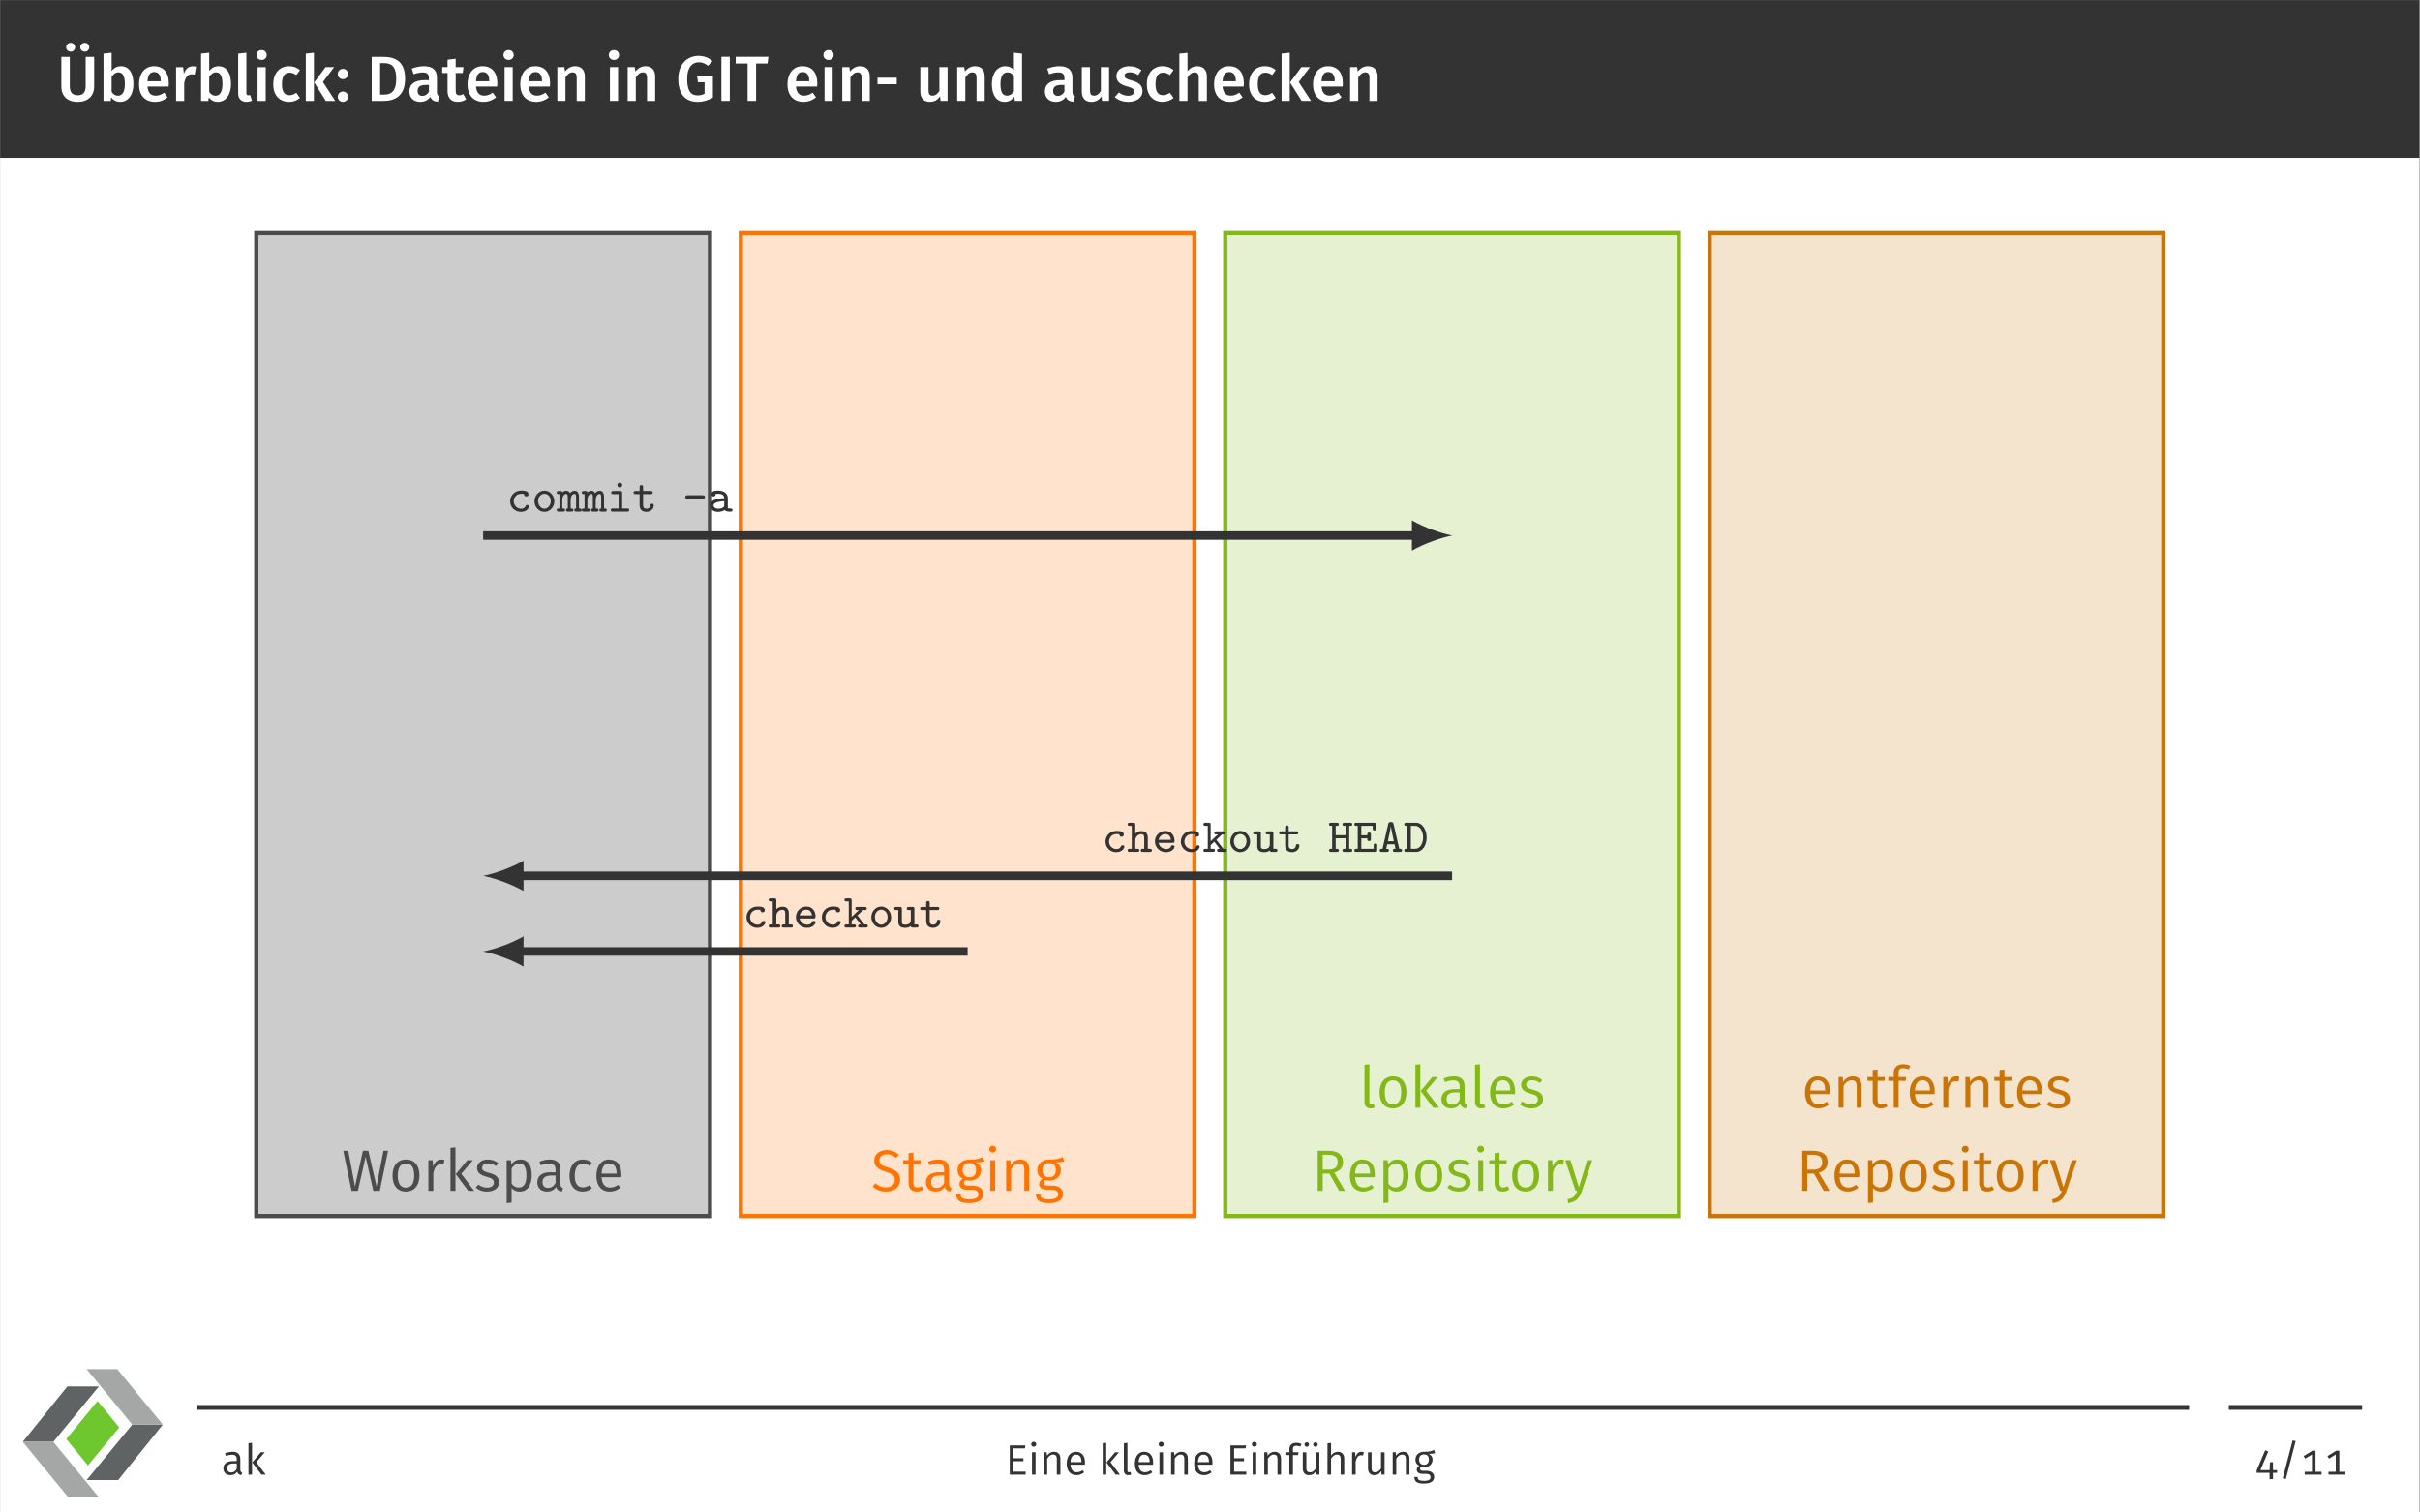 <?xml version="1.0" encoding="UTF-8" standalone="no"?>
<!-- Created with Inkscape (http://www.inkscape.org/) -->

<svg
   version="1.1"
   id="svg1"
   width="604.72"
   height="377.947"
   viewBox="0 0 604.72 377.947"
   sodipodi:docname="s02-git-page-36.pdf"
   xmlns:inkscape="http://www.inkscape.org/namespaces/inkscape"
   xmlns:sodipodi="http://sodipodi.sourceforge.net/DTD/sodipodi-0.dtd"
   xmlns="http://www.w3.org/2000/svg"
   xmlns:svg="http://www.w3.org/2000/svg">
  <rect x="0" y="0" width="604.72" height="377.947" fill="#808080" stroke="none"/>
  <defs
     id="defs1">
    <clipPath
       clipPathUnits="userSpaceOnUse"
       id="clipPath39">
      <path
         d="M 0,0 H 58.352 V 53.4 H 0 Z"
         transform="translate(-18.585,-46.197)"
         id="path39" />
    </clipPath>
    <clipPath
       clipPathUnits="userSpaceOnUse"
       id="clipPath40">
      <path
         d="M 0,0 H 58.352 V 53.4 H 0 Z"
         transform="translate(-5.5555567e-8,-23.099)"
         id="path40" />
    </clipPath>
    <clipPath
       clipPathUnits="userSpaceOnUse"
       id="clipPath41">
      <path
         d="M 0,0 H 58.352 V 53.4 H 0 Z"
         transform="translate(-45.608,-30.301)"
         id="path41" />
    </clipPath>
    <clipPath
       clipPathUnits="userSpaceOnUse"
       id="clipPath42">
      <path
         d="M 0,0 H 58.352 V 53.4 H 0 Z"
         transform="translate(-26.625,-53.4)"
         id="path42" />
    </clipPath>
    <clipPath
       clipPathUnits="userSpaceOnUse"
       id="clipPath43">
      <path
         d="M 0,0 H 58.352 V 53.4 H 0 Z"
         transform="translate(-18.13,-24.281)"
         id="path43" />
    </clipPath>
  </defs>
  <sodipodi:namedview
     id="namedview1"
     pagecolor="#ffffff"
     bordercolor="#000000"
     borderopacity="0.25"
     inkscape:showpageshadow="2"
     inkscape:pageopacity="0.0"
     inkscape:pagecheckerboard="0"
     inkscape:deskcolor="#d1d1d1">
    <inkscape:page
       x="0"
       y="0"
       inkscape:label="0"
       id="page1"
       width="604.72"
       height="377.947"
       margin="0"
       bleed="0" />
  </sodipodi:namedview>
  <g
     id="g1"
     inkscape:groupmode="layer"
     inkscape:label="0">
    <path
       id="path1"
       d="M -72,-211.465 H 381.543 V 72 H -72 Z"
       style="fill:#ffffff;fill-opacity:1;fill-rule:nonzero;stroke:none"
       transform="matrix(1.333,0,0,-1.333,96,95.993)" />
    <path
       id="path2"
       d="M -72,42.427 H 381.543 V 72 H -72 Z"
       style="fill:#333333;fill-opacity:1;fill-rule:nonzero;stroke:none"
       transform="matrix(1.333,0,0,-1.333,96,95.993)" />
    <path
       id="path3"
       d="m 2.589,-10.888 c -0.469,0 -0.844,0.352 -0.844,0.82 0,0.469 0.375,0.832 0.844,0.832 0.469,0 0.832,-0.363 0.832,-0.832 0,-0.469 -0.363,-0.82 -0.832,-0.82 z m 2.648,0 c -0.469,0 -0.844,0.352 -0.844,0.82 0,0.469 0.375,0.832 0.844,0.832 0.48,0 0.832,-0.363 0.832,-0.832 0,-0.469 -0.352,-0.82 -0.832,-0.82 z m 1.758,2.625 h -1.594 v 5.473 c 0,1.16 -0.469,1.734 -1.488,1.734 -1.02,0 -1.488,-0.574 -1.488,-1.734 V -8.263 H 0.843 v 5.555 c 0,1.699 1.031,2.883 3.07,2.883 2.016,0 3.082,-1.219 3.082,-2.883 z m 5.019,1.758 c -0.727,0 -1.336,0.34 -1.746,0.902 v -3.422 l -1.523,0.164 v 8.859 h 1.348 l 0.094,-0.645 c 0.41,0.516 0.984,0.82 1.676,0.82 1.547,0 2.496,-1.371 2.496,-3.34 0,-2.121 -0.879,-3.34 -2.344,-3.34 z m -0.574,5.531 c -0.48,0 -0.891,-0.27 -1.172,-0.727 v -2.801 c 0.305,-0.48 0.703,-0.855 1.254,-0.855 0.727,0 1.23,0.504 1.23,2.191 0,1.582 -0.539,2.191 -1.312,2.191 z m 9.551,-2.344 c 0,-1.992 -1.008,-3.188 -2.777,-3.188 -1.793,0 -2.812,1.465 -2.812,3.387 0,1.992 1.055,3.293 3.012,3.293 0.961,0 1.723,-0.34 2.344,-0.844 L 20.123,-1.548 c -0.551,0.387 -1.02,0.563 -1.582,0.563 -0.832,0 -1.43,-0.41 -1.547,-1.711 h 3.961 c 0.012,-0.164 0.035,-0.41 0.035,-0.621 z m -1.512,-0.363 h -2.484 c 0.082,-1.254 0.527,-1.734 1.254,-1.734 0.855,0 1.23,0.621 1.23,1.664 z m 5.988,-2.812 c -0.75,0 -1.359,0.504 -1.652,1.406 l -0.141,-1.242 h -1.324 v 6.328 h 1.523 V -3.376 c 0.234,-1.055 0.633,-1.617 1.395,-1.617 0.234,0 0.375,0.023 0.562,0.07 l 0.27,-1.488 c -0.211,-0.059 -0.41,-0.082 -0.633,-0.082 z m 4.84,-0.012 c -0.727,0 -1.336,0.34 -1.746,0.902 v -3.422 l -1.523,0.164 v 8.859 h 1.348 l 0.094,-0.645 c 0.41,0.516 0.984,0.82 1.676,0.82 1.547,0 2.496,-1.371 2.496,-3.34 0,-2.121 -0.879,-3.34 -2.344,-3.34 z m -0.574,5.531 c -0.48,0 -0.891,-0.27 -1.172,-0.727 v -2.801 c 0.305,-0.48 0.703,-0.855 1.254,-0.855 0.727,0 1.23,0.504 1.23,2.191 0,1.582 -0.539,2.191 -1.312,2.191 z m 5.81,1.148 c 0.398,0 0.762,-0.094 1.031,-0.211 L 36.234,-1.114 c -0.094,0.035 -0.211,0.059 -0.34,0.059 -0.27,0 -0.363,-0.141 -0.363,-0.445 v -7.523 l -1.535,0.164 v 7.418 c 0,1.031 0.574,1.617 1.547,1.617 z M 38.378,-9.528 c -0.562,0 -0.961,0.41 -0.961,0.938 0,0.504 0.398,0.914 0.961,0.914 0.574,0 0.961,-0.41 0.961,-0.914 0,-0.527 -0.387,-0.938 -0.961,-0.938 z m 0.773,3.199 H 37.628 v 6.328 h 1.523 z m 4.368,-0.176 c -1.816,0 -2.953,1.371 -2.953,3.398 0,2.016 1.137,3.281 2.965,3.281 0.809,0 1.465,-0.258 2.039,-0.727 L 44.891,-1.524 c -0.469,0.305 -0.797,0.457 -1.277,0.457 -0.855,0 -1.418,-0.539 -1.418,-2.062 0,-1.523 0.527,-2.168 1.418,-2.168 0.48,0 0.855,0.141 1.277,0.457 l 0.68,-0.926 c -0.598,-0.516 -1.23,-0.738 -2.051,-0.738 z m 4.67,-2.52 -1.523,0.164 v 8.859 h 1.523 z m 3.785,2.695 h -1.605 l -2.121,2.871 2.18,3.457 h 1.758 L 49.877,-3.54 Z m 1.641,0.316 c -0.539,0 -0.949,0.445 -0.949,0.973 0,0.527 0.41,0.961 0.949,0.961 0.551,0 0.984,-0.434 0.984,-0.961 0,-0.527 -0.434,-0.973 -0.984,-0.973 z m 0,4.254 c -0.539,0 -0.949,0.434 -0.949,0.973 0,0.527 0.41,0.961 0.949,0.961 0.551,0 0.984,-0.434 0.984,-0.961 0,-0.539 -0.434,-0.973 -0.984,-0.973 z m 7.438,-6.504 h -2.027 v 8.262 h 2.238 c 1.98,0 4.02,-0.82 4.02,-4.172 0,-3.422 -2.051,-4.09 -4.23,-4.09 z m 0.27,1.184 c 1.23,0 2.297,0.422 2.297,2.906 0,2.438 -1.008,2.988 -2.238,2.988 H 60.597 v -5.895 z m 9.926,5.402 v -2.648 c 0,-1.406 -0.738,-2.18 -2.438,-2.18 -0.703,0 -1.5,0.152 -2.285,0.457 l 0.352,1.043 c 0.645,-0.223 1.254,-0.34 1.688,-0.34 0.809,0 1.184,0.281 1.184,1.102 v 0.352 H 68.941 c -1.84,0 -2.859,0.75 -2.859,2.121 0,1.148 0.773,1.945 2.027,1.945 0.762,0 1.441,-0.27 1.898,-0.938 0.246,0.621 0.691,0.855 1.406,0.914 l 0.316,-1.008 C 71.425,-0.985 71.249,-1.161 71.249,-1.677 Z m -2.719,0.738 c -0.586,0 -0.902,-0.34 -0.902,-0.949 0,-0.738 0.492,-1.102 1.488,-1.102 h 0.633 v 1.277 c -0.293,0.504 -0.691,0.773 -1.219,0.773 z m 7.664,-0.34 c -0.281,0.152 -0.516,0.223 -0.762,0.223 -0.457,0 -0.668,-0.246 -0.668,-0.867 v -3.305 h 1.324 l 0.152,-1.102 h -1.477 v -1.57 l -1.523,0.176 v 1.395 h -0.996 v 1.102 h 0.996 v 3.34 c 0,1.348 0.656,2.051 1.898,2.062 0.562,0 1.137,-0.152 1.594,-0.48 z m 6.375,-2.039 c 0,-1.992 -1.008,-3.188 -2.777,-3.188 -1.793,0 -2.812,1.465 -2.812,3.387 0,1.992 1.055,3.293 3.012,3.293 0.961,0 1.723,-0.34 2.344,-0.844 L 81.702,-1.548 c -0.551,0.387 -1.02,0.563 -1.582,0.563 -0.832,0 -1.43,-0.41 -1.547,-1.711 h 3.961 c 0.012,-0.164 0.035,-0.41 0.035,-0.621 z m -1.512,-0.363 h -2.484 c 0.082,-1.254 0.527,-1.734 1.254,-1.734 0.855,0 1.23,0.621 1.23,1.664 z m 3.624,-5.848 c -0.562,0 -0.961,0.41 -0.961,0.938 0,0.504 0.398,0.914 0.961,0.914 0.574,0 0.961,-0.41 0.961,-0.914 0,-0.527 -0.387,-0.938 -0.961,-0.938 z m 0.773,3.199 h -1.523 v 6.328 h 1.523 z m 7.002,3.012 c 0,-1.992 -1.008,-3.188 -2.777,-3.188 -1.793,0 -2.812,1.465 -2.812,3.387 0,1.992 1.055,3.293 3.012,3.293 0.961,0 1.723,-0.34 2.344,-0.844 L 91.59,-1.548 c -0.551,0.387 -1.02,0.563 -1.582,0.563 -0.832,0 -1.43,-0.41 -1.547,-1.711 h 3.961 c 0.012,-0.164 0.035,-0.41 0.035,-0.621 z m -1.512,-0.363 h -2.484 c 0.082,-1.254 0.527,-1.734 1.254,-1.734 0.855,0 1.23,0.621 1.23,1.664 z m 6.237,-2.824 c -0.797,0 -1.43,0.375 -1.922,1.008 l -0.117,-0.832 h -1.324 v 6.328 h 1.523 V -4.395 c 0.375,-0.586 0.773,-0.961 1.324,-0.961 0.48,0 0.785,0.223 0.785,1.02 v 4.336 h 1.523 V -4.583 c 0,-1.207 -0.656,-1.922 -1.793,-1.922 z m 7.248,-3.023 c -0.562,0 -0.961,0.41 -0.961,0.938 0,0.504 0.398,0.914 0.961,0.914 0.574,0 0.961,-0.41 0.961,-0.914 0,-0.527 -0.387,-0.938 -0.961,-0.938 z m 0.773,3.199 h -1.523 v 6.328 h 1.523 z m 5.165,-0.176 c -0.797,0 -1.43,0.375 -1.922,1.008 l -0.117,-0.832 h -1.324 v 6.328 h 1.523 V -4.395 c 0.375,-0.586 0.773,-0.961 1.324,-0.961 0.48,0 0.785,0.223 0.785,1.02 v 4.336 h 1.523 V -4.583 c 0,-1.207 -0.656,-1.922 -1.793,-1.922 z m 9.908,-1.934 c -2.062,0 -3.785,1.5 -3.785,4.301 0,2.836 1.289,4.312 3.645,4.312 1.043,0 2.016,-0.305 2.848,-0.809 V -4.677 h -2.965 l 0.164,1.172 h 1.242 v 2.156 c -0.398,0.223 -0.844,0.316 -1.312,0.316 -1.289,0 -1.957,-0.844 -1.957,-3.105 0,-2.227 0.996,-3.105 2.168,-3.105 0.703,0 1.172,0.211 1.734,0.656 l 0.855,-0.891 c -0.703,-0.574 -1.488,-0.961 -2.637,-0.961 z m 5.871,0.176 h -1.57 v 8.262 h 1.57 z m 7.251,0 h -6.141 v 1.254 h 2.227 v 7.008 h 1.594 V -7.009 h 2.145 z m 9.149,4.945 c 0,-1.992 -1.008,-3.188 -2.777,-3.188 -1.793,0 -2.812,1.465 -2.812,3.387 0,1.992 1.055,3.293 3.012,3.293 0.961,0 1.723,-0.34 2.344,-0.844 l -0.633,-0.879 c -0.551,0.387 -1.02,0.563 -1.582,0.563 -0.832,0 -1.43,-0.41 -1.547,-1.711 h 3.961 c 0.012,-0.164 0.035,-0.41 0.035,-0.621 z m -1.512,-0.363 h -2.484 c 0.082,-1.254 0.527,-1.734 1.254,-1.734 0.855,0 1.23,0.621 1.23,1.664 z m 3.624,-5.848 c -0.562,0 -0.961,0.41 -0.961,0.938 0,0.504 0.398,0.914 0.961,0.914 0.574,0 0.961,-0.41 0.961,-0.914 0,-0.527 -0.387,-0.938 -0.961,-0.938 z m 0.773,3.199 h -1.523 v 6.328 h 1.523 z m 5.162,-0.176 c -0.797,0 -1.43,0.375 -1.922,1.008 l -0.117,-0.832 h -1.324 v 6.328 h 1.523 V -4.395 c 0.375,-0.586 0.773,-0.961 1.324,-0.961 0.48,0 0.785,0.223 0.785,1.02 v 4.336 h 1.523 V -4.583 c 0,-1.207 -0.656,-1.922 -1.793,-1.922 z m 3.243,3.375 h 3.609 v -1.219 h -3.609 z m 13.137,-3.199 h -1.535 v 4.453 c -0.316,0.551 -0.75,0.891 -1.277,0.891 -0.527,0 -0.762,-0.246 -0.762,-0.984 v -4.359 h -1.535 v 4.547 c 0,1.219 0.609,1.957 1.758,1.957 0.879,0 1.477,-0.34 1.945,-1.055 l 0.082,0.879 h 1.324 z m 5.165,-0.176 c -0.797,0 -1.43,0.375 -1.922,1.008 l -0.117,-0.832 h -1.324 v 6.328 h 1.523 V -4.395 c 0.375,-0.586 0.773,-0.961 1.324,-0.961 0.48,0 0.785,0.223 0.785,1.02 v 4.336 h 1.523 V -4.583 c 0,-1.207 -0.656,-1.922 -1.793,-1.922 z m 7.271,-2.52 v 3.199 c -0.398,-0.387 -0.926,-0.68 -1.594,-0.68 -1.559,0 -2.543,1.395 -2.543,3.352 0,2.004 0.82,3.328 2.402,3.328 0.809,0 1.418,-0.398 1.805,-0.973 l 0.105,0.797 h 1.348 V -8.86 Z m -1.301,8.039 c -0.762,0 -1.219,-0.563 -1.219,-2.18 0,-1.523 0.516,-2.191 1.312,-2.191 0.516,0 0.867,0.258 1.207,0.668 v 2.895 c -0.363,0.539 -0.738,0.809 -1.301,0.809 z m 12.27,-0.691 v -2.648 c 0,-1.406 -0.738,-2.18 -2.438,-2.18 -0.703,0 -1.5,0.152 -2.285,0.457 l 0.352,1.043 c 0.645,-0.223 1.254,-0.34 1.688,-0.34 0.809,0 1.184,0.281 1.184,1.102 v 0.352 h -0.809 c -1.84,0 -2.859,0.75 -2.859,2.121 0,1.148 0.773,1.945 2.027,1.945 0.762,0 1.441,-0.27 1.898,-0.938 0.246,0.621 0.691,0.855 1.406,0.914 l 0.316,-1.008 c -0.305,-0.129 -0.48,-0.305 -0.48,-0.82 z m -2.719,0.738 c -0.586,0 -0.902,-0.34 -0.902,-0.949 0,-0.738 0.492,-1.102 1.488,-1.102 h 0.633 v 1.277 c -0.293,0.504 -0.691,0.773 -1.219,0.773 z m 9.586,-5.391 h -1.535 v 4.453 c -0.316,0.551 -0.75,0.891 -1.277,0.891 -0.527,0 -0.762,-0.246 -0.762,-0.984 v -4.359 h -1.535 v 4.547 c 0,1.219 0.609,1.957 1.758,1.957 0.879,0 1.477,-0.34 1.945,-1.055 l 0.082,0.879 h 1.324 z m 3.814,-0.176 c -1.477,0 -2.438,0.785 -2.438,1.84 0,0.938 0.574,1.559 1.875,1.91 1.184,0.34 1.43,0.504 1.43,1.031 0,0.48 -0.434,0.762 -1.125,0.762 -0.645,0 -1.23,-0.246 -1.711,-0.621 l -0.773,0.867 c 0.586,0.527 1.441,0.891 2.531,0.891 1.441,0 2.66,-0.691 2.66,-2.004 0,-1.125 -0.727,-1.652 -2.016,-1.992 -1.078,-0.305 -1.336,-0.492 -1.336,-0.914 0,-0.387 0.352,-0.633 0.961,-0.633 0.562,0 1.066,0.176 1.594,0.516 l 0.598,-0.902 c -0.598,-0.457 -1.348,-0.75 -2.25,-0.75 z m 6.217,0 c -1.816,0 -2.953,1.371 -2.953,3.398 0,2.016 1.137,3.281 2.965,3.281 0.809,0 1.465,-0.258 2.039,-0.727 l -0.68,-0.973 c -0.469,0.305 -0.797,0.457 -1.277,0.457 -0.855,0 -1.418,-0.539 -1.418,-2.062 0,-1.523 0.527,-2.168 1.418,-2.168 0.48,0 0.855,0.141 1.277,0.457 l 0.68,-0.926 c -0.598,-0.516 -1.23,-0.738 -2.051,-0.738 z m 6.513,0 c -0.762,0 -1.348,0.34 -1.84,0.938 v -3.434 l -1.523,0.152 v 8.848 h 1.523 V -4.407 c 0.375,-0.574 0.785,-0.949 1.324,-0.949 0.469,0 0.785,0.223 0.785,1.02 v 4.336 h 1.523 V -4.583 c 0,-1.195 -0.668,-1.922 -1.793,-1.922 z m 8.725,3.188 c 0,-1.992 -1.008,-3.188 -2.777,-3.188 -1.793,0 -2.812,1.465 -2.812,3.387 0,1.992 1.055,3.293 3.012,3.293 0.961,0 1.723,-0.34 2.344,-0.844 l -0.633,-0.879 c -0.551,0.387 -1.02,0.563 -1.582,0.563 -0.832,0 -1.43,-0.41 -1.547,-1.711 h 3.961 c 0.012,-0.164 0.035,-0.41 0.035,-0.621 z m -1.512,-0.363 h -2.484 c 0.082,-1.254 0.527,-1.734 1.254,-1.734 0.855,0 1.23,0.621 1.23,1.664 z m 5.44,-2.824 c -1.816,0 -2.953,1.371 -2.953,3.398 0,2.016 1.137,3.281 2.965,3.281 0.809,0 1.465,-0.258 2.039,-0.727 l -0.68,-0.973 c -0.469,0.305 -0.797,0.457 -1.277,0.457 -0.855,0 -1.418,-0.539 -1.418,-2.062 0,-1.523 0.527,-2.168 1.418,-2.168 0.48,0 0.855,0.141 1.277,0.457 l 0.68,-0.926 c -0.598,-0.516 -1.23,-0.738 -2.051,-0.738 z m 4.67,-2.52 -1.523,0.164 v 8.859 h 1.523 z m 3.785,2.695 h -1.605 l -2.121,2.871 2.18,3.457 h 1.758 L 232.804,-3.54 Z m 6.17,3.012 c 0,-1.992 -1.008,-3.188 -2.777,-3.188 -1.793,0 -2.812,1.465 -2.812,3.387 0,1.992 1.055,3.293 3.012,3.293 0.961,0 1.723,-0.34 2.344,-0.844 l -0.633,-0.879 c -0.551,0.387 -1.02,0.563 -1.582,0.563 -0.832,0 -1.43,-0.41 -1.547,-1.711 h 3.961 c 0.012,-0.164 0.035,-0.41 0.035,-0.621 z m -1.512,-0.363 h -2.484 c 0.082,-1.254 0.527,-1.734 1.254,-1.734 0.855,0 1.23,0.621 1.23,1.664 z m 6.237,-2.824 c -0.797,0 -1.43,0.375 -1.922,1.008 l -0.117,-0.832 h -1.324 v 6.328 h 1.523 V -4.395 c 0.375,-0.586 0.773,-0.961 1.324,-0.961 0.48,0 0.785,0.223 0.785,1.02 v 4.336 h 1.523 V -4.583 c 0,-1.207 -0.656,-1.922 -1.793,-1.922 z m 0,0"
       style="fill:#ffffff;fill-opacity:1;fill-rule:nonzero;stroke:none"
       aria-label="Überblick:DateieninGITein-undauschecken"
       transform="matrix(1.333,0,0,1.333,14.208,25.216)" />
    <path
       id="path4"
       d="M -42.52,-92.127 H 42.52 V 92.127 h -85.04 z"
       style="fill:#cccccc;fill-opacity:1;fill-rule:nonzero;stroke:#4c4c4c;stroke-width:0.797;stroke-linecap:butt;stroke-linejoin:miter;stroke-miterlimit:10;stroke-dasharray:none;stroke-opacity:1"
       transform="matrix(1.333,0,0,-1.333,120.727,181.063)" />
    <path
       id="path5"
       d="M 8.683,-7.513 H 7.816 L 6.515,-0.845 4.98,-7.513 H 3.972 l -1.5,6.668 L 1.219,-7.513 H 0.281 l 1.559,7.512 h 1.184 l 1.453,-6.398 1.441,6.398 h 1.207 z m 3.36,1.641 c -1.605,0 -2.531,1.207 -2.531,3.012 0,1.828 0.914,2.988 2.52,2.988 1.605,0 2.531,-1.207 2.531,-3.012 0,-1.828 -0.902,-2.988 -2.52,-2.988 z m 0,0.738 c 0.996,0 1.535,0.738 1.535,2.25 0,1.535 -0.551,2.273 -1.547,2.273 -0.996,0 -1.535,-0.738 -1.535,-2.25 0,-1.535 0.562,-2.273 1.547,-2.273 z m 6.633,-0.738 c -0.715,0 -1.254,0.445 -1.559,1.336 l -0.094,-1.207 h -0.785 v 5.742 h 0.926 V -3.329 c 0.246,-1.125 0.668,-1.652 1.406,-1.652 0.199,0 0.34,0.023 0.504,0.07 l 0.164,-0.891 c -0.164,-0.047 -0.363,-0.07 -0.562,-0.07 z m 2.634,-2.285 -0.926,0.105 v 8.051 h 0.926 z m 3.281,2.414 h -1.043 l -2.18,2.613 2.355,3.129 H 24.826 L 22.412,-3.201 Z m 2.795,-0.129 c -1.16,0 -2.027,0.656 -2.027,1.559 0,0.809 0.48,1.324 1.734,1.652 1.113,0.305 1.418,0.527 1.418,1.125 0,0.574 -0.504,0.926 -1.277,0.926 -0.645,0 -1.172,-0.223 -1.629,-0.574 l -0.492,0.563 c 0.492,0.434 1.184,0.75 2.145,0.75 1.148,0 2.215,-0.551 2.215,-1.723 0,-1.008 -0.668,-1.465 -1.898,-1.781 -0.949,-0.246 -1.266,-0.469 -1.266,-0.961 0,-0.492 0.434,-0.809 1.113,-0.809 0.539,0 0.984,0.164 1.488,0.504 l 0.41,-0.574 c -0.551,-0.41 -1.137,-0.656 -1.934,-0.656 z m 6.103,0 c -0.68,0 -1.301,0.34 -1.711,0.926 l -0.082,-0.797 h -0.785 v 8.039 l 0.926,-0.105 v -2.742 c 0.363,0.457 0.879,0.68 1.535,0.68 1.465,0 2.238,-1.254 2.238,-3.012 0,-1.816 -0.621,-2.988 -2.121,-2.988 z m -0.34,5.25 c -0.551,0 -0.996,-0.27 -1.312,-0.738 v -2.848 c 0.328,-0.492 0.797,-0.938 1.441,-0.938 0.891,0 1.336,0.738 1.336,2.262 0,1.535 -0.516,2.262 -1.465,2.262 z m 7.852,-0.703 v -2.66 c 0,-1.184 -0.621,-1.887 -1.992,-1.887 -0.633,0 -1.254,0.129 -1.945,0.398 l 0.234,0.668 c 0.586,-0.199 1.113,-0.316 1.547,-0.316 0.832,0 1.23,0.328 1.23,1.184 v 0.457 h -0.938 c -1.57,0 -2.484,0.656 -2.484,1.875 0,1.031 0.68,1.734 1.816,1.734 0.715,0 1.324,-0.27 1.723,-0.879 0.152,0.562 0.504,0.809 1.066,0.879 l 0.223,-0.645 C 41.165,-0.622 41.001,-0.786 41.001,-1.326 Z m -2.332,0.762 c -0.68,0 -1.043,-0.387 -1.043,-1.09 0,-0.809 0.562,-1.219 1.641,-1.219 h 0.809 v 1.371 c -0.328,0.621 -0.785,0.937 -1.406,0.937 z m 6.504,-5.309 c -1.535,0 -2.484,1.207 -2.484,3.047 0,1.852 0.961,2.953 2.484,2.953 0.656,0 1.23,-0.211 1.723,-0.633 L 46.473,-1.103 c -0.422,0.293 -0.773,0.445 -1.266,0.445 -0.938,0 -1.535,-0.656 -1.535,-2.18 0,-1.535 0.598,-2.273 1.535,-2.273 0.492,0 0.867,0.141 1.242,0.434 l 0.445,-0.586 c -0.516,-0.434 -1.055,-0.609 -1.723,-0.609 z m 7.242,2.812 c 0,-1.734 -0.797,-2.812 -2.332,-2.812 -1.465,0 -2.355,1.254 -2.355,3.059 0,1.816 0.926,2.941 2.508,2.941 0.785,0 1.418,-0.27 1.98,-0.715 L 51.805,-1.138 c -0.504,0.352 -0.926,0.516 -1.5,0.516 -0.867,0 -1.523,-0.551 -1.605,-1.934 h 3.691 c 0.012,-0.117 0.023,-0.305 0.023,-0.504 z m -0.902,-0.176 h -2.812 c 0.07,-1.336 0.609,-1.91 1.406,-1.91 0.949,0 1.406,0.668 1.406,1.828 z m 0,0"
       style="fill:#4c4c4c;fill-opacity:1;fill-rule:nonzero;stroke:none"
       aria-label="Workspace"
       transform="matrix(1.333,0,0,1.333,85.403,297.576)" />
    <path
       id="path6"
       d="m 48.299,-92.127 h 85.04 V 92.127 H 48.299 Z"
       style="fill:#ffe3cc;fill-opacity:1;fill-rule:nonzero;stroke:#ff7300;stroke-width:0.797;stroke-linecap:butt;stroke-linejoin:miter;stroke-miterlimit:10;stroke-dasharray:none;stroke-opacity:1"
       transform="matrix(1.333,0,0,-1.333,120.727,181.063)" />
    <path
       id="path7"
       d="m 2.93,-7.642 c -1.359,0 -2.32,0.809 -2.32,1.934 0,1.148 0.738,1.699 2.203,2.145 1.289,0.398 1.664,0.738 1.664,1.512 0,0.926 -0.75,1.395 -1.664,1.395 -0.832,0 -1.418,-0.293 -1.98,-0.762 l -0.527,0.586 c 0.621,0.598 1.453,0.961 2.52,0.961 1.652,0 2.625,-0.902 2.625,-2.215 0,-1.406 -0.961,-1.887 -2.203,-2.262 -1.348,-0.41 -1.664,-0.727 -1.664,-1.395 0,-0.727 0.598,-1.113 1.395,-1.113 0.633,0 1.16,0.199 1.723,0.656 l 0.516,-0.574 c -0.609,-0.562 -1.254,-0.867 -2.285,-0.867 z m 6.554,6.773 c -0.293,0.152 -0.527,0.234 -0.797,0.234 -0.516,0 -0.727,-0.281 -0.727,-0.879 v -3.516 h 1.289 l 0.094,-0.715 H 7.96 v -1.418 l -0.914,0.105 v 1.312 H 6.05 v 0.715 h 0.996 v 3.551 c 0,1.055 0.562,1.605 1.512,1.605 0.48,0 0.902,-0.129 1.266,-0.375 z M 14.646,-1.326 v -2.66 c 0,-1.184 -0.621,-1.887 -1.992,-1.887 -0.633,0 -1.254,0.129 -1.945,0.398 l 0.234,0.668 c 0.586,-0.199 1.113,-0.316 1.547,-0.316 0.832,0 1.23,0.328 1.23,1.184 v 0.457 h -0.938 c -1.57,0 -2.484,0.656 -2.484,1.875 0,1.031 0.68,1.734 1.816,1.734 0.715,0 1.324,-0.27 1.723,-0.879 0.152,0.562 0.504,0.809 1.066,0.879 l 0.223,-0.645 C 14.81,-0.622 14.646,-0.786 14.646,-1.326 Z m -2.332,0.762 c -0.68,0 -1.043,-0.387 -1.043,-1.09 0,-0.809 0.562,-1.219 1.641,-1.219 h 0.809 v 1.371 c -0.328,0.621 -0.785,0.937 -1.406,0.937 z m 8.704,-5.789 c -0.645,0.293 -1.137,0.516 -2.59,0.48 -1.266,0 -2.191,0.82 -2.191,1.992 0,0.75 0.316,1.254 0.961,1.594 -0.398,0.27 -0.621,0.621 -0.621,1.008 0,0.563 0.457,1.066 1.465,1.066 h 0.902 c 0.75,0 1.195,0.293 1.195,0.855 0,0.598 -0.445,0.937 -1.711,0.937 -1.289,0 -1.617,-0.305 -1.617,-0.996 h -0.832 c 0,1.16 0.598,1.711 2.449,1.711 1.758,0 2.637,-0.621 2.637,-1.723 0,-0.891 -0.762,-1.559 -1.934,-1.559 h -0.914 c -0.609,0 -0.785,-0.211 -0.785,-0.492 0,-0.223 0.117,-0.434 0.316,-0.562 0.234,0.07 0.469,0.105 0.727,0.105 1.359,0 2.168,-0.809 2.168,-1.934 0,-0.691 -0.34,-1.172 -1.008,-1.465 0.668,-0.012 1.195,-0.035 1.664,-0.176 z m -2.59,1.148 c 0.844,0 1.277,0.469 1.277,1.324 0,0.844 -0.445,1.336 -1.254,1.336 -0.809,0 -1.266,-0.539 -1.266,-1.336 0,-0.773 0.422,-1.324 1.242,-1.324 z m 4.389,-3.246 c -0.387,0 -0.645,0.281 -0.645,0.633 0,0.363 0.258,0.633 0.645,0.633 0.387,0 0.645,-0.27 0.645,-0.633 0,-0.352 -0.258,-0.633 -0.645,-0.633 z m 0.469,2.707 h -0.926 v 5.742 h 0.926 z m 4.734,-0.129 c -0.773,0 -1.395,0.41 -1.805,1.008 l -0.082,-0.879 h -0.785 v 5.742 h 0.926 V -4.091 c 0.398,-0.633 0.855,-1.055 1.535,-1.055 0.586,0 0.938,0.281 0.938,1.16 v 3.984 h 0.914 V -4.115 c 0,-1.09 -0.586,-1.758 -1.641,-1.758 z m 7.945,-0.48 c -0.645,0.293 -1.137,0.516 -2.59,0.48 -1.266,0 -2.191,0.82 -2.191,1.992 0,0.75 0.316,1.254 0.961,1.594 -0.398,0.27 -0.621,0.621 -0.621,1.008 0,0.563 0.457,1.066 1.465,1.066 h 0.902 c 0.75,0 1.195,0.293 1.195,0.855 0,0.598 -0.445,0.937 -1.711,0.937 -1.289,0 -1.617,-0.305 -1.617,-0.996 H 30.926 c 0,1.16 0.598,1.711 2.449,1.711 1.758,0 2.637,-0.621 2.637,-1.723 0,-0.891 -0.762,-1.559 -1.934,-1.559 h -0.914 c -0.609,0 -0.785,-0.211 -0.785,-0.492 0,-0.223 0.117,-0.434 0.316,-0.562 0.234,0.07 0.469,0.105 0.727,0.105 1.359,0 2.168,-0.809 2.168,-1.934 0,-0.691 -0.34,-1.172 -1.008,-1.465 0.668,-0.012 1.195,-0.035 1.664,-0.176 z m -2.59,1.148 c 0.844,0 1.277,0.469 1.277,1.324 0,0.844 -0.445,1.336 -1.254,1.336 -0.809,0 -1.266,-0.539 -1.266,-1.336 0,-0.773 0.422,-1.324 1.242,-1.324 z m 0,0"
       style="fill:#ff7300;fill-opacity:1;fill-rule:nonzero;stroke:none"
       aria-label="Staging"
       transform="matrix(1.333,0,0,1.333,217.636,297.576)" />
    <path
       id="path8"
       d="m 139.117,-92.127 h 85.04 V 92.127 h -85.04 z"
       style="fill:#e6f1d1;fill-opacity:1;fill-rule:nonzero;stroke:#83b818;stroke-width:0.797;stroke-linecap:butt;stroke-linejoin:miter;stroke-miterlimit:10;stroke-dasharray:none;stroke-opacity:1"
       transform="matrix(1.333,0,0,-1.333,120.727,181.063)" />
    <path
       id="path9"
       d="m 2.132,0.129 c 0.281,0 0.551,-0.07 0.762,-0.188 L 2.647,-0.703 c -0.105,0.047 -0.234,0.07 -0.375,0.07 -0.281,0 -0.387,-0.164 -0.387,-0.48 v -7.043 l -0.914,0.105 v 6.961 c 0,0.797 0.457,1.219 1.16,1.219 z M 6.318,-5.871 c -1.605,0 -2.531,1.207 -2.531,3.012 0,1.828 0.914,2.988 2.52,2.988 1.605,0 2.531,-1.207 2.531,-3.012 0,-1.828 -0.902,-2.988 -2.52,-2.988 z m 0,0.738 c 0.996,0 1.535,0.738 1.535,2.25 0,1.535 -0.551,2.273 -1.547,2.273 -0.996,0 -1.535,-0.738 -1.535,-2.25 0,-1.535 0.562,-2.273 1.547,-2.273 z m 5.118,-3.023 -0.926,0.105 V 5.859375e-4 h 0.926 z m 3.281,2.414 H 13.675 L 11.495,-3.128 13.85,5.859375e-4 h 1.102 L 12.538,-3.199 Z m 5.021,4.418 v -2.66 c 0,-1.184 -0.621,-1.887 -1.992,-1.887 -0.633,0 -1.254,0.129 -1.945,0.398 l 0.234,0.668 c 0.586,-0.199 1.113,-0.316 1.547,-0.316 0.832,0 1.23,0.328 1.23,1.184 v 0.457 h -0.938 c -1.57,0 -2.484,0.656 -2.484,1.875 0,1.031 0.68,1.734 1.816,1.734 0.715,0 1.324,-0.27 1.723,-0.879 0.152,0.562 0.504,0.809 1.066,0.879 l 0.223,-0.645 C 19.903,-0.621 19.739,-0.785 19.739,-1.324 Z m -2.332,0.762 c -0.68,0 -1.043,-0.387 -1.043,-1.09 0,-0.809 0.562,-1.219 1.641,-1.219 h 0.809 v 1.371 c -0.328,0.621 -0.785,0.938 -1.406,0.938 z m 5.452,0.691 c 0.281,0 0.551,-0.07 0.762,-0.188 l -0.246,-0.645 c -0.105,0.047 -0.234,0.07 -0.375,0.07 -0.281,0 -0.387,-0.164 -0.387,-0.48 v -7.043 l -0.914,0.105 v 6.961 c 0,0.797 0.457,1.219 1.16,1.219 z m 6.343,-3.187 c 0,-1.734 -0.797,-2.812 -2.332,-2.812 -1.465,0 -2.355,1.254 -2.355,3.059 0,1.816 0.926,2.941 2.508,2.941 0.785,0 1.418,-0.27 1.98,-0.715 L 28.593,-1.136 c -0.504,0.352 -0.926,0.516 -1.5,0.516 -0.867,0 -1.523,-0.551 -1.605,-1.934 h 3.691 c 0.012,-0.117 0.023,-0.305 0.023,-0.504 z m -0.902,-0.176 h -2.812 c 0.07,-1.336 0.609,-1.91 1.406,-1.91 0.949,0 1.406,0.668 1.406,1.828 z m 4.061,-2.637 c -1.16,0 -2.027,0.656 -2.027,1.559 0,0.809 0.48,1.324 1.734,1.652 1.113,0.305 1.418,0.527 1.418,1.125 0,0.574 -0.504,0.926 -1.277,0.926 -0.645,0 -1.172,-0.223 -1.629,-0.574 l -0.492,0.562 c 0.492,0.434 1.184,0.75 2.145,0.75 1.148,0 2.215,-0.551 2.215,-1.723 0,-1.008 -0.668,-1.465 -1.898,-1.781 -0.949,-0.246 -1.266,-0.469 -1.266,-0.961 0,-0.492 0.434,-0.809 1.113,-0.809 0.539,0 0.984,0.164 1.488,0.504 l 0.41,-0.574 c -0.551,-0.41 -1.137,-0.656 -1.934,-0.656 z M -3.78,15.581 h 1.113 l -2.027,-3.398 c 1.066,-0.316 1.641,-0.938 1.641,-2.004 0,-1.383 -0.961,-2.109 -2.812,-2.109 h -1.934 v 7.512 h 0.938 v -3.234 h 1.242 z M -6.862,11.62 V 8.819 h 0.984 c 1.277,0 1.816,0.41 1.816,1.359 0,1.043 -0.621,1.441 -1.699,1.441 z m 9.773,0.902 c 0,-1.734 -0.797,-2.812 -2.332,-2.812 -1.465,0 -2.355,1.254 -2.355,3.059 0,1.816 0.926,2.941 2.508,2.941 0.785,0 1.418,-0.27 1.98,-0.715 L 2.302,14.444 c -0.504,0.352 -0.926,0.516 -1.5,0.516 -0.867,0 -1.523,-0.551 -1.605,-1.934 H 2.888 c 0.012,-0.117 0.023,-0.305 0.023,-0.504 z M 2.009,12.346 h -2.813 c 0.07,-1.336 0.609,-1.91 1.406,-1.91 0.949,0 1.406,0.668 1.406,1.828 z M 7.1,9.71 c -0.68,0 -1.301,0.34 -1.711,0.926 L 5.308,9.838 H 4.522 V 17.878 L 5.448,17.772 v -2.742 c 0.363,0.457 0.879,0.68 1.535,0.68 1.465,0 2.238,-1.254 2.238,-3.012 0,-1.816 -0.621,-2.988 -2.121,-2.988 z M 6.761,14.96 c -0.551,0 -0.996,-0.27 -1.312,-0.738 v -2.848 c 0.328,-0.492 0.797,-0.938 1.441,-0.938 0.891,0 1.336,0.738 1.336,2.262 0,1.535 -0.516,2.262 -1.465,2.262 z m 6.267,-5.25 c -1.605,0 -2.531,1.207 -2.531,3.012 0,1.828 0.914,2.988 2.52,2.988 1.605,0 2.531,-1.207 2.531,-3.012 0,-1.828 -0.902,-2.988 -2.52,-2.988 z m 0,0.738 c 0.996,0 1.535,0.738 1.535,2.25 0,1.535 -0.551,2.273 -1.547,2.273 -0.996,0 -1.535,-0.738 -1.535,-2.25 0,-1.535 0.562,-2.273 1.547,-2.273 z m 5.739,-0.738 c -1.16,0 -2.027,0.656 -2.027,1.559 0,0.809 0.48,1.324 1.734,1.652 1.113,0.305 1.418,0.527 1.418,1.125 0,0.574 -0.504,0.926 -1.277,0.926 -0.645,0 -1.172,-0.223 -1.629,-0.574 l -0.492,0.562 c 0.492,0.434 1.184,0.75 2.145,0.75 1.148,0 2.215,-0.551 2.215,-1.723 0,-1.008 -0.668,-1.465 -1.898,-1.781 -0.949,-0.246 -1.266,-0.469 -1.266,-0.961 0,-0.492 0.434,-0.809 1.113,-0.809 0.539,0 0.984,0.164 1.488,0.504 L 20.7,10.366 C 20.149,9.956 19.563,9.71 18.766,9.71 Z m 3.984,-2.578 c -0.387,0 -0.645,0.281 -0.645,0.633 0,0.363 0.258,0.633 0.645,0.633 0.387,0 0.645,-0.27 0.645,-0.633 0,-0.352 -0.258,-0.633 -0.645,-0.633 z m 0.469,2.707 h -0.926 v 5.742 h 0.926 z m 4.582,4.875 c -0.293,0.152 -0.527,0.234 -0.797,0.234 -0.516,0 -0.727,-0.281 -0.727,-0.879 V 10.553 h 1.289 l 0.094,-0.715 H 26.278 V 8.421 l -0.914,0.105 v 1.312 H 24.368 V 10.553 h 0.996 v 3.551 c 0,1.055 0.562,1.605 1.512,1.605 0.48,0 0.902,-0.129 1.266,-0.375 z M 31.18,9.71 c -1.605,0 -2.531,1.207 -2.531,3.012 0,1.828 0.914,2.988 2.52,2.988 1.605,0 2.531,-1.207 2.531,-3.012 0,-1.828 -0.902,-2.988 -2.52,-2.988 z m 0,0.738 c 0.996,0 1.535,0.738 1.535,2.25 0,1.535 -0.551,2.273 -1.547,2.273 -0.996,0 -1.535,-0.738 -1.535,-2.25 0,-1.535 0.562,-2.273 1.547,-2.273 z m 6.63,-0.738 c -0.715,0 -1.254,0.445 -1.559,1.336 l -0.094,-1.207 h -0.785 v 5.742 h 0.926 v -3.328 c 0.246,-1.125 0.668,-1.652 1.406,-1.652 0.199,0 0.34,0.023 0.504,0.07 l 0.164,-0.891 c -0.164,-0.047 -0.363,-0.07 -0.562,-0.07 z m 5.856,0.129 H 42.717 L 41.17,14.913 39.588,9.838 h -0.984 l 1.945,5.742 h 0.316 c -0.34,0.914 -0.656,1.359 -1.828,1.582 l 0.117,0.715 c 1.535,-0.188 2.18,-1.043 2.578,-2.262 z m 0,0"
       style="fill:#83b818;fill-opacity:1;fill-rule:nonzero;stroke:none"
       aria-label="lokales&#10;Repository"
       transform="matrix(1.333,0,0,1.333,339.673,276.8)" />
    <path
       id="path10"
       d="m 229.936,-92.127 h 85.04 V 92.127 h -85.04 z"
       style="fill:#f4e3cd;fill-opacity:1;fill-rule:nonzero;stroke:#ca7406;stroke-width:0.797;stroke-linecap:butt;stroke-linejoin:miter;stroke-miterlimit:10;stroke-dasharray:none;stroke-opacity:1"
       transform="matrix(1.333,0,0,-1.333,120.727,181.063)" />
    <path
       id="path11"
       d="m 5.332,-3.058 c 0,-1.734 -0.797,-2.812 -2.332,-2.812 -1.465,0 -2.355,1.254 -2.355,3.059 0,1.816 0.926,2.941 2.508,2.941 0.785,0 1.418,-0.27 1.98,-0.715 L 4.722,-1.136 c -0.504,0.352 -0.926,0.516 -1.5,0.516 -0.867,0 -1.523,-0.551 -1.605,-1.934 h 3.691 c 0.012,-0.117 0.023,-0.305 0.023,-0.504 z M 4.43,-3.234 h -2.812 c 0.07,-1.336 0.609,-1.91 1.406,-1.91 0.949,0 1.406,0.668 1.406,1.828 z m 5.186,-2.637 c -0.773,0 -1.395,0.41 -1.805,1.008 L 7.728,-5.742 H 6.943 V 5.859375e-4 H 7.869 V -4.089 c 0.398,-0.633 0.855,-1.055 1.535,-1.055 0.586,0 0.938,0.281 0.938,1.16 V 5.859375e-4 h 0.914 V -4.113 c 0,-1.09 -0.586,-1.758 -1.641,-1.758 z m 6.164,5.004 c -0.293,0.152 -0.527,0.234 -0.797,0.234 -0.516,0 -0.727,-0.281 -0.727,-0.879 v -3.516 h 1.289 l 0.094,-0.715 h -1.383 v -1.418 l -0.914,0.105 v 1.312 h -0.996 v 0.715 h 0.996 v 3.551 c 0,1.055 0.562,1.605 1.512,1.605 0.48,0 0.902,-0.129 1.266,-0.375 z m 3.299,-6.551 c 0.305,0 0.645,0.059 1.02,0.223 l 0.293,-0.668 c -0.445,-0.199 -0.832,-0.293 -1.359,-0.293 -1.125,0 -1.746,0.645 -1.746,1.594 v 0.82 h -1.02 v 0.715 h 1.02 V 5.859375e-4 h 0.914 V -5.027 h 1.324 l 0.094,-0.715 h -1.418 v -0.82 c 0,-0.586 0.234,-0.855 0.879,-0.855 z m 5.892,4.359 c 0,-1.734 -0.797,-2.812 -2.332,-2.812 -1.465,0 -2.355,1.254 -2.355,3.059 0,1.816 0.926,2.941 2.508,2.941 0.785,0 1.418,-0.27 1.98,-0.715 L 24.36,-1.136 c -0.504,0.352 -0.926,0.516 -1.5,0.516 -0.867,0 -1.523,-0.551 -1.605,-1.934 h 3.691 c 0.012,-0.117 0.023,-0.305 0.023,-0.504 z m -0.902,-0.176 h -2.812 c 0.07,-1.336 0.609,-1.91 1.406,-1.91 0.949,0 1.406,0.668 1.406,1.828 z m 4.951,-2.637 c -0.715,0 -1.254,0.445 -1.559,1.336 l -0.094,-1.207 H 26.581 V 5.859375e-4 h 0.926 V -3.328 c 0.246,-1.125 0.668,-1.652 1.406,-1.652 0.199,0 0.34,0.023 0.504,0.07 l 0.164,-0.891 c -0.164,-0.047 -0.363,-0.07 -0.562,-0.07 z m 4.38,0 c -0.773,0 -1.395,0.41 -1.805,1.008 l -0.082,-0.879 H 30.726 V 5.859375e-4 H 31.652 V -4.089 c 0.398,-0.633 0.855,-1.055 1.535,-1.055 0.586,0 0.938,0.281 0.938,1.16 V 5.859375e-4 h 0.914 V -4.113 c 0,-1.09 -0.586,-1.758 -1.641,-1.758 z m 6.164,5.004 c -0.293,0.152 -0.527,0.234 -0.797,0.234 -0.516,0 -0.727,-0.281 -0.727,-0.879 v -3.516 h 1.289 l 0.094,-0.715 h -1.383 v -1.418 l -0.914,0.105 v 1.312 h -0.996 v 0.715 h 0.996 v 3.551 c 0,1.055 0.562,1.605 1.512,1.605 0.48,0 0.902,-0.129 1.266,-0.375 z m 5.522,-2.191 c 0,-1.734 -0.797,-2.812 -2.332,-2.812 -1.465,0 -2.355,1.254 -2.355,3.059 0,1.816 0.926,2.941 2.508,2.941 0.785,0 1.418,-0.27 1.98,-0.715 L 44.475,-1.136 c -0.504,0.352 -0.926,0.516 -1.5,0.516 -0.867,0 -1.523,-0.551 -1.605,-1.934 h 3.691 c 0.012,-0.117 0.023,-0.305 0.023,-0.504 z m -0.902,-0.176 h -2.812 c 0.07,-1.336 0.609,-1.91 1.406,-1.91 0.949,0 1.406,0.668 1.406,1.828 z M 48.243,-5.871 c -1.16,0 -2.027,0.656 -2.027,1.559 0,0.809 0.48,1.324 1.734,1.652 1.113,0.305 1.418,0.527 1.418,1.125 0,0.574 -0.504,0.926 -1.277,0.926 -0.645,0 -1.172,-0.223 -1.629,-0.574 l -0.492,0.562 c 0.492,0.434 1.184,0.75 2.145,0.75 1.148,0 2.215,-0.551 2.215,-1.723 0,-1.008 -0.668,-1.465 -1.898,-1.781 -0.949,-0.246 -1.266,-0.469 -1.266,-0.961 0,-0.492 0.434,-0.809 1.113,-0.809 0.539,0 0.984,0.164 1.488,0.504 l 0.41,-0.574 c -0.551,-0.41 -1.137,-0.656 -1.934,-0.656 z M 4.163,15.581 H 5.276 L 3.249,12.182 c 1.066,-0.316 1.641,-0.938 1.641,-2.004 0,-1.383 -0.961,-2.109 -2.812,-2.109 H 0.143 V 15.581 H 1.081 V 12.346 H 2.323 Z M 1.081,11.62 V 8.819 h 0.984 c 1.277,0 1.816,0.41 1.816,1.359 0,1.043 -0.621,1.441 -1.699,1.441 z m 9.771,0.902 c 0,-1.734 -0.797,-2.812 -2.332,-2.812 -1.465,0 -2.355,1.254 -2.355,3.059 0,1.816 0.926,2.941 2.508,2.941 0.785,0 1.418,-0.27 1.98,-0.715 l -0.41,-0.551 c -0.504,0.352 -0.926,0.516 -1.5,0.516 -0.867,0 -1.523,-0.551 -1.605,-1.934 h 3.691 c 0.012,-0.117 0.023,-0.305 0.023,-0.504 z M 9.949,12.346 h -2.812 c 0.07,-1.336 0.609,-1.91 1.406,-1.91 0.949,0 1.406,0.668 1.406,1.828 z M 15.041,9.71 c -0.68,0 -1.301,0.34 -1.711,0.926 l -0.082,-0.797 h -0.785 v 8.039 l 0.926,-0.105 v -2.742 c 0.363,0.457 0.879,0.68 1.535,0.68 1.465,0 2.238,-1.254 2.238,-3.012 0,-1.816 -0.621,-2.988 -2.121,-2.988 z M 14.701,14.96 c -0.551,0 -0.996,-0.27 -1.312,-0.738 v -2.848 c 0.328,-0.492 0.797,-0.938 1.441,-0.938 0.891,0 1.336,0.738 1.336,2.262 0,1.535 -0.516,2.262 -1.465,2.262 z m 6.267,-5.25 c -1.605,0 -2.531,1.207 -2.531,3.012 0,1.828 0.914,2.988 2.52,2.988 1.605,0 2.531,-1.207 2.531,-3.012 0,-1.828 -0.902,-2.988 -2.52,-2.988 z m 0,0.738 c 0.996,0 1.535,0.738 1.535,2.25 0,1.535 -0.551,2.273 -1.547,2.273 -0.996,0 -1.535,-0.738 -1.535,-2.25 0,-1.535 0.562,-2.273 1.547,-2.273 z m 5.742,-0.738 c -1.16,0 -2.027,0.656 -2.027,1.559 0,0.809 0.48,1.324 1.734,1.652 1.113,0.305 1.418,0.527 1.418,1.125 0,0.574 -0.504,0.926 -1.277,0.926 -0.645,0 -1.172,-0.223 -1.629,-0.574 l -0.492,0.562 c 0.492,0.434 1.184,0.75 2.145,0.75 1.148,0 2.215,-0.551 2.215,-1.723 0,-1.008 -0.668,-1.465 -1.898,-1.781 -0.949,-0.246 -1.266,-0.469 -1.266,-0.961 0,-0.492 0.434,-0.809 1.113,-0.809 0.539,0 0.984,0.164 1.488,0.504 L 28.643,10.366 C 28.093,9.956 27.507,9.71 26.71,9.71 Z m 3.981,-2.578 c -0.387,0 -0.645,0.281 -0.645,0.633 0,0.363 0.258,0.633 0.645,0.633 0.387,0 0.645,-0.27 0.645,-0.633 0,-0.352 -0.258,-0.633 -0.645,-0.633 z m 0.469,2.707 h -0.926 v 5.742 h 0.926 z m 4.582,4.875 c -0.293,0.152 -0.527,0.234 -0.797,0.234 -0.516,0 -0.727,-0.281 -0.727,-0.879 V 10.553 h 1.289 l 0.094,-0.715 H 34.219 V 8.421 l -0.914,0.105 v 1.312 H 32.308 V 10.553 h 0.996 v 3.551 c 0,1.055 0.562,1.605 1.512,1.605 0.48,0 0.902,-0.129 1.266,-0.375 z m 3.378,-5.004 c -1.605,0 -2.531,1.207 -2.531,3.012 0,1.828 0.914,2.988 2.52,2.988 1.605,0 2.531,-1.207 2.531,-3.012 0,-1.828 -0.902,-2.988 -2.52,-2.988 z m 0,0.738 c 0.996,0 1.535,0.738 1.535,2.25 0,1.535 -0.551,2.273 -1.547,2.273 -0.996,0 -1.535,-0.738 -1.535,-2.25 0,-1.535 0.562,-2.273 1.547,-2.273 z m 6.633,-0.738 c -0.715,0 -1.254,0.445 -1.559,1.336 l -0.094,-1.207 h -0.785 v 5.742 h 0.926 v -3.328 c 0.246,-1.125 0.668,-1.652 1.406,-1.652 0.199,0 0.34,0.023 0.504,0.07 l 0.164,-0.891 c -0.164,-0.047 -0.363,-0.07 -0.562,-0.07 z m 5.856,0.129 H 50.66 L 49.113,14.913 47.531,9.838 h -0.984 l 1.945,5.742 h 0.316 c -0.34,0.914 -0.656,1.359 -1.828,1.582 l 0.117,0.715 c 1.535,-0.188 2.18,-1.043 2.578,-2.262 z m 0,0"
       style="fill:#ca7406;fill-opacity:1;fill-rule:nonzero;stroke:none"
       aria-label="entferntes&#10;Repository"
       transform="matrix(1.333,0,0,1.333,450.176,276.8)" />
    <path
       id="path12"
       d="M 0,42.52 H 84.004"
       style="fill:none;stroke:#333333;stroke-width:1.594;stroke-linecap:butt;stroke-linejoin:miter;stroke-miterlimit:10;stroke-dasharray:none;stroke-opacity:1"
       transform="matrix(1.333,0,0,-1.333,2787.428,-2485.638)" />
    <path
       id="path13"
       d="M 6.814,0 C 4.795,0.379 1.514,1.514 -0.757,2.839 V -2.839 C 1.514,-1.514 4.795,-0.379 6.814,0"
       style="fill:#333333;fill-opacity:1;fill-rule:nonzero;stroke:none"
       transform="matrix(1.333,0,0,-1.333,2899.434,-2542.332)" />
    <path
       id="path14"
       d="m 4.653,-0.292 c 0,-0.293 -0.246,-0.293 -0.387,-0.293 -0.129,0 -0.316,0 -0.492,-0.059 V -2.53 c 0,-0.703 -0.539,-1.406 -1.793,-1.406 -0.41,0 -1.313,0 -1.313,0.68 0,0.258 0.188,0.41 0.41,0.41 0.141,0 0.422,-0.047 0.422,-0.48 0.246,-0.023 0.41,-0.023 0.492,-0.023 0.703,0 1.113,0.293 1.113,0.844 -1.488,0.012 -2.672,0.434 -2.672,1.312 0,0.68 0.621,1.242 1.488,1.242 0.105,0 0.785,0 1.266,-0.352 0.223,0.305 0.703,0.305 0.996,0.305 0.258,0 0.469,0 0.469,-0.293 z M 3.107,-1.264 c 0,0.211 0,0.398 -0.352,0.574 -0.328,0.152 -0.727,0.152 -0.762,0.152 -0.527,0 -0.902,-0.293 -0.902,-0.656 0,-0.434 0.914,-0.738 2.016,-0.75 z m 6.229,0.984 c 0,-0.305 -0.246,-0.305 -0.375,-0.305 H 8.562 V -5.096 c 0,-0.305 -0.07,-0.375 -0.375,-0.375 H 7.507 c -0.129,0 -0.375,0 -0.375,0.281 0,0.293 0.234,0.293 0.375,0.293 h 0.387 v 1.371 c -0.188,-0.176 -0.551,-0.387 -1.031,-0.387 -0.996,0 -1.852,0.867 -1.852,1.992 0,1.102 0.809,1.969 1.77,1.969 0.41,0 0.797,-0.152 1.113,-0.48 0,0.281 0,0.434 0.375,0.434 h 0.691 c 0.117,0 0.375,0 0.375,-0.281 z M 7.894,-1.745 c 0,0.48 -0.398,1.207 -1.066,1.207 -0.621,0 -1.148,-0.609 -1.148,-1.383 0,-0.809 0.574,-1.406 1.23,-1.406 0.539,0 0.984,0.469 0.984,0.949 z m 6.149,1.465 c 0,-0.305 -0.246,-0.305 -0.375,-0.305 H 13.27 V -5.096 c 0,-0.305 -0.07,-0.375 -0.375,-0.375 H 12.215 c -0.129,0 -0.375,0 -0.375,0.281 0,0.293 0.234,0.293 0.375,0.293 h 0.387 v 1.371 c -0.188,-0.176 -0.551,-0.387 -1.031,-0.387 -0.996,0 -1.852,0.867 -1.852,1.992 0,1.102 0.809,1.969 1.77,1.969 0.41,0 0.797,-0.152 1.113,-0.48 0,0.281 0,0.434 0.375,0.434 h 0.691 c 0.117,0 0.375,0 0.375,-0.281 z M 12.602,-1.745 c 0,0.48 -0.398,1.207 -1.066,1.207 -0.621,0 -1.148,-0.609 -1.148,-1.383 0,-0.809 0.574,-1.406 1.23,-1.406 0.539,0 0.984,0.469 0.984,0.949 z m 0,0"
       style="fill:#333333;fill-opacity:1;fill-rule:nonzero;stroke:none"
       aria-label="add"
       transform="matrix(1.333,0,0,1.333,2793.338,-2548.302)" />
    <path
       id="path15"
       d="m 90.819,28.347 h 84.004"
       style="fill:none;stroke:#333333;stroke-width:1.594;stroke-linecap:butt;stroke-linejoin:miter;stroke-miterlimit:10;stroke-dasharray:none;stroke-opacity:1"
       transform="matrix(1.333,0,0,-1.333,2787.428,-2485.638)" />
    <path
       id="path16"
       d="M 6.814,0 C 4.795,0.379 1.514,1.514 -0.757,2.839 V -2.839 C 1.514,-1.514 4.795,-0.379 6.814,0"
       style="fill:#333333;fill-opacity:1;fill-rule:nonzero;stroke:none"
       transform="matrix(1.333,0,0,-1.333,3020.525,-2523.434)" />
    <path
       id="path17"
       d="m 4.171,-0.974 c 0,-0.188 -0.129,-0.27 -0.328,-0.27 -0.117,0 -0.234,0 -0.316,0.188 -0.07,0.141 -0.223,0.516 -0.844,0.516 -0.762,0 -1.383,-0.621 -1.383,-1.395 0,-0.457 0.281,-1.418 1.43,-1.418 0.152,0 0.27,0.012 0.305,0.012 0.188,0.012 0.188,0.023 0.199,0.105 0.023,0.305 0.27,0.387 0.41,0.387 0.246,0 0.422,-0.176 0.422,-0.41 0,-0.68 -0.914,-0.68 -1.336,-0.68 -1.547,0 -2.098,1.207 -2.098,2.004 0,1.09 0.879,1.98 1.98,1.98 1.289,0 1.559,-0.891 1.559,-1.02 z M 8.915,-1.934 c 0,-1.113 -0.844,-2.004 -1.863,-2.004 -1.008,0 -1.852,0.891 -1.852,2.004 0,1.113 0.855,1.98 1.852,1.98 1.008,0 1.863,-0.867 1.863,-1.98 z m -0.668,-0.07 c 0,0.809 -0.539,1.465 -1.195,1.465 -0.645,0 -1.184,-0.656 -1.184,-1.465 0,-0.797 0.574,-1.348 1.184,-1.348 0.633,0 1.195,0.551 1.195,1.348 z m 5.798,1.723 c 0,-0.305 -0.199,-0.305 -0.516,-0.305 v -2.121 c 0,-0.199 0,-1.207 -0.797,-1.207 -0.094,0 -0.516,0 -0.891,0.457 -0.012,-0.035 -0.188,-0.457 -0.668,-0.457 -0.211,0 -0.504,0.082 -0.762,0.305 -0.035,-0.258 -0.211,-0.258 -0.375,-0.258 H 9.744 c -0.141,0 -0.387,0 -0.387,0.293 0,0.293 0.199,0.293 0.516,0.293 v 2.695 c -0.316,0 -0.516,0 -0.516,0.305 0,0.281 0.246,0.281 0.387,0.281 h 0.797 c 0.141,0 0.387,0 0.387,-0.281 0,-0.305 -0.199,-0.305 -0.516,-0.305 V -2.157 c 0,-0.762 0.363,-1.172 0.727,-1.172 0.176,0 0.293,0.129 0.293,0.68 v 2.062 c -0.082,0 -0.34,0 -0.34,0.293 0,0.293 0.246,0.293 0.375,0.293 h 0.633 c 0.141,0 0.387,0 0.387,-0.281 0,-0.305 -0.199,-0.305 -0.516,-0.305 V -2.157 c 0,-0.762 0.363,-1.172 0.727,-1.172 0.176,0 0.293,0.129 0.293,0.68 v 2.062 c -0.082,0 -0.34,0 -0.34,0.293 0,0.293 0.246,0.293 0.375,0.293 h 0.645 c 0.129,0 0.375,0 0.375,-0.281 z m 4.708,0 c 0,-0.305 -0.199,-0.305 -0.516,-0.305 v -2.121 c 0,-0.199 0,-1.207 -0.797,-1.207 -0.094,0 -0.516,0 -0.891,0.457 -0.012,-0.035 -0.188,-0.457 -0.668,-0.457 -0.211,0 -0.504,0.082 -0.762,0.305 -0.035,-0.258 -0.211,-0.258 -0.375,-0.258 h -0.293 c -0.141,0 -0.387,0 -0.387,0.293 0,0.293 0.199,0.293 0.516,0.293 v 2.695 c -0.316,0 -0.516,0 -0.516,0.305 0,0.281 0.246,0.281 0.387,0.281 h 0.797 c 0.141,0 0.387,0 0.387,-0.281 0,-0.305 -0.199,-0.305 -0.516,-0.305 V -2.157 c 0,-0.762 0.363,-1.172 0.727,-1.172 0.176,0 0.293,0.129 0.293,0.68 v 2.062 c -0.082,0 -0.34,0 -0.34,0.293 0,0.293 0.246,0.293 0.375,0.293 h 0.633 c 0.141,0 0.387,0 0.387,-0.281 0,-0.305 -0.199,-0.305 -0.516,-0.305 V -2.157 c 0,-0.762 0.363,-1.172 0.727,-1.172 0.176,0 0.293,0.129 0.293,0.68 v 2.062 c -0.082,0 -0.34,0 -0.34,0.293 0,0.293 0.246,0.293 0.375,0.293 h 0.645 c 0.129,0 0.375,0 0.375,-0.281 z m 4.201,0 c 0,-0.305 -0.258,-0.305 -0.387,-0.305 h -0.938 v -2.906 c 0,-0.293 -0.07,-0.375 -0.375,-0.375 h -1.301 c -0.141,0 -0.387,0 -0.387,0.293 0,0.293 0.234,0.293 0.387,0.293 h 1.008 v 2.695 h -1.09 c -0.129,0 -0.375,0 -0.375,0.293 0,0.293 0.234,0.293 0.375,0.293 h 2.695 c 0.129,0 0.387,0 0.387,-0.281 z m -1.312,-4.699 c 0,-0.258 -0.199,-0.457 -0.457,-0.457 -0.246,0 -0.457,0.199 -0.457,0.457 0,0.246 0.211,0.457 0.457,0.457 0.258,0 0.457,-0.211 0.457,-0.457 z m 5.915,3.82 c 0,-0.305 -0.223,-0.305 -0.328,-0.305 -0.141,0 -0.316,0.012 -0.328,0.305 -0.023,0.422 -0.375,0.621 -0.68,0.621 -0.668,0 -0.668,-0.48 -0.668,-0.703 V -3.282 h 1.43 c 0.117,0 0.375,0 0.375,-0.281 0,-0.305 -0.246,-0.305 -0.375,-0.305 H 25.552 V -4.595 c 0,-0.164 0,-0.375 -0.328,-0.375 -0.328,0 -0.328,0.211 -0.328,0.387 v 0.715 h -0.75 c -0.141,0 -0.387,0 -0.387,0.305 0,0.281 0.246,0.281 0.375,0.281 h 0.762 v 2.074 c 0,0.938 0.645,1.254 1.277,1.254 0.773,0 1.383,-0.539 1.383,-1.207 z m 0,0"
       style="fill:#333333;fill-opacity:1;fill-rule:nonzero;stroke:none"
       aria-label="commit"
       transform="matrix(1.333,0,0,1.333,2914.43,-2529.405)" />
    <path
       id="path18"
       d="M 0,35.434 H 174.823"
       style="fill:none;stroke:#333333;stroke-width:1.594;stroke-linecap:butt;stroke-linejoin:miter;stroke-miterlimit:10;stroke-dasharray:none;stroke-opacity:1"
       transform="matrix(1.333,0,0,-1.333,120.727,181.063)" />
    <path
       id="path19"
       d="M 6.814,0 C 4.795,0.379 1.514,1.514 -0.757,2.839 V -2.839 C 1.514,-1.514 4.795,-0.379 6.814,0"
       style="fill:#333333;fill-opacity:1;fill-rule:nonzero;stroke:none"
       transform="matrix(1.333,0,0,-1.333,353.824,133.818)" />
    <path
       id="path20"
       d="m 4.171,-0.973 c 0,-0.188 -0.129,-0.27 -0.328,-0.27 -0.117,0 -0.234,0 -0.316,0.188 -0.07,0.141 -0.223,0.516 -0.844,0.516 -0.762,0 -1.383,-0.621 -1.383,-1.395 0,-0.457 0.281,-1.418 1.43,-1.418 0.152,0 0.27,0.012 0.305,0.012 0.188,0.012 0.188,0.023 0.199,0.105 0.023,0.305 0.27,0.387 0.41,0.387 0.246,0 0.422,-0.176 0.422,-0.41 0,-0.68 -0.914,-0.68 -1.336,-0.68 -1.547,0 -2.098,1.207 -2.098,2.004 0,1.09 0.879,1.98 1.98,1.98 1.289,0 1.559,-0.891 1.559,-1.02 z m 4.743,-0.961 c 0,-1.113 -0.844,-2.004 -1.863,-2.004 -1.008,0 -1.852,0.891 -1.852,2.004 0,1.113 0.855,1.98 1.852,1.98 1.008,0 1.863,-0.867 1.863,-1.98 z m -0.668,-0.07 c 0,0.809 -0.539,1.465 -1.195,1.465 -0.645,0 -1.184,-0.656 -1.184,-1.465 0,-0.797 0.574,-1.348 1.184,-1.348 0.633,0 1.195,0.551 1.195,1.348 z m 5.798,1.723 c 0,-0.305 -0.199,-0.305 -0.516,-0.305 V -2.707 c 0,-0.199 0,-1.207 -0.797,-1.207 -0.094,0 -0.516,0 -0.891,0.457 -0.012,-0.035 -0.188,-0.457 -0.668,-0.457 -0.211,0 -0.504,0.082 -0.762,0.305 -0.035,-0.258 -0.211,-0.258 -0.375,-0.258 H 9.744 c -0.141,0 -0.387,0 -0.387,0.293 0,0.293 0.199,0.293 0.516,0.293 v 2.695 c -0.316,0 -0.516,0 -0.516,0.305 0,0.281 0.246,0.281 0.387,0.281 h 0.797 c 0.141,0 0.387,0 0.387,-0.281 0,-0.305 -0.199,-0.305 -0.516,-0.305 V -2.157 c 0,-0.762 0.363,-1.172 0.727,-1.172 0.176,0 0.293,0.129 0.293,0.68 v 2.062 c -0.082,0 -0.34,0 -0.34,0.293 0,0.293 0.246,0.293 0.375,0.293 h 0.633 c 0.141,0 0.387,0 0.387,-0.281 0,-0.305 -0.199,-0.305 -0.516,-0.305 V -2.157 c 0,-0.762 0.363,-1.172 0.727,-1.172 0.176,0 0.293,0.129 0.293,0.68 v 2.062 c -0.082,0 -0.34,0 -0.34,0.293 0,0.293 0.246,0.293 0.375,0.293 h 0.645 c 0.129,0 0.375,0 0.375,-0.281 z m 4.705,0 c 0,-0.305 -0.199,-0.305 -0.516,-0.305 V -2.707 c 0,-0.199 0,-1.207 -0.797,-1.207 -0.094,0 -0.516,0 -0.891,0.457 -0.012,-0.035 -0.188,-0.457 -0.668,-0.457 -0.211,0 -0.504,0.082 -0.762,0.305 -0.035,-0.258 -0.211,-0.258 -0.375,-0.258 h -0.293 c -0.141,0 -0.387,0 -0.387,0.293 0,0.293 0.199,0.293 0.516,0.293 v 2.695 c -0.316,0 -0.516,0 -0.516,0.305 0,0.281 0.246,0.281 0.387,0.281 h 0.797 c 0.141,0 0.387,0 0.387,-0.281 0,-0.305 -0.199,-0.305 -0.516,-0.305 V -2.157 c 0,-0.762 0.363,-1.172 0.727,-1.172 0.176,0 0.293,0.129 0.293,0.68 v 2.062 c -0.082,0 -0.34,0 -0.34,0.293 0,0.293 0.246,0.293 0.375,0.293 h 0.633 c 0.141,0 0.387,0 0.387,-0.281 0,-0.305 -0.199,-0.305 -0.516,-0.305 V -2.157 c 0,-0.762 0.363,-1.172 0.727,-1.172 0.176,0 0.293,0.129 0.293,0.68 v 2.062 c -0.082,0 -0.34,0 -0.34,0.293 0,0.293 0.246,0.293 0.375,0.293 h 0.645 c 0.129,0 0.375,0 0.375,-0.281 z m 4.204,0 c 0,-0.305 -0.258,-0.305 -0.387,-0.305 h -0.938 V -3.492 c 0,-0.293 -0.07,-0.375 -0.375,-0.375 h -1.301 c -0.141,0 -0.387,0 -0.387,0.293 0,0.293 0.234,0.293 0.387,0.293 h 1.008 v 2.695 h -1.09 c -0.129,0 -0.375,0 -0.375,0.293 0,0.293 0.234,0.293 0.375,0.293 h 2.695 c 0.129,0 0.387,0 0.387,-0.281 z m -1.312,-4.699 c 0,-0.258 -0.199,-0.457 -0.457,-0.457 -0.246,0 -0.457,0.199 -0.457,0.457 0,0.246 0.211,0.457 0.457,0.457 0.258,0 0.457,-0.211 0.457,-0.457 z m 5.915,3.82 c 0,-0.305 -0.223,-0.305 -0.328,-0.305 -0.141,0 -0.316,0.012 -0.328,0.305 -0.023,0.422 -0.375,0.621 -0.68,0.621 -0.668,0 -0.668,-0.48 -0.668,-0.703 v -2.039 h 1.43 c 0.117,0 0.375,0 0.375,-0.281 0,-0.305 -0.246,-0.305 -0.375,-0.305 h -1.43 v -0.727 c 0,-0.164 0,-0.375 -0.328,-0.375 -0.328,0 -0.328,0.211 -0.328,0.387 v 0.715 h -0.75 c -0.141,0 -0.387,0 -0.387,0.305 0,0.281 0.246,0.281 0.375,0.281 h 0.762 v 2.074 c 0,0.938 0.645,1.254 1.277,1.254 0.773,0 1.383,-0.539 1.383,-1.207 z m 9.592,-1.57 c 0,-0.34 -0.328,-0.34 -0.434,-0.34 h -2.824 c -0.094,0 -0.434,0 -0.434,0.328 0,0.34 0.328,0.34 0.434,0.34 h 2.824 c 0.094,0 0.434,0 0.434,-0.328 z m 5.162,2.438 c 0,-0.293 -0.246,-0.293 -0.387,-0.293 -0.129,0 -0.316,0 -0.492,-0.059 V -2.532 c 0,-0.703 -0.539,-1.406 -1.793,-1.406 -0.41,0 -1.312,0 -1.312,0.68 0,0.258 0.188,0.41 0.41,0.41 0.141,0 0.422,-0.047 0.422,-0.48 0.246,-0.023 0.41,-0.023 0.492,-0.023 0.703,0 1.113,0.293 1.113,0.844 -1.488,0.012 -2.672,0.434 -2.672,1.312 0,0.68 0.621,1.242 1.488,1.242 0.105,0 0.785,0 1.266,-0.352 0.223,0.305 0.703,0.305 0.996,0.305 0.258,0 0.469,0 0.469,-0.293 z M 40.763,-1.266 c 0,0.211 0,0.398 -0.352,0.574 -0.328,0.152 -0.727,0.152 -0.762,0.152 -0.527,0 -0.902,-0.293 -0.902,-0.656 0,-0.434 0.914,-0.738 2.016,-0.75 z m 0,0"
       style="fill:#333333;fill-opacity:1;fill-rule:nonzero;stroke:none"
       aria-label="commit-a"
       transform="matrix(1.333,0,0,1.333,126.637,127.848)" />
    <path
       id="path21"
       d="M 181.638,-28.347 H 6.814"
       style="fill:none;stroke:#333333;stroke-width:1.594;stroke-linecap:butt;stroke-linejoin:miter;stroke-miterlimit:10;stroke-dasharray:none;stroke-opacity:1"
       transform="matrix(1.333,0,0,-1.333,120.727,181.063)" />
    <path
       id="path22"
       d="M 6.814,0 C 4.795,0.379 1.514,1.514 -0.757,2.839 V -2.839 C 1.514,-1.514 4.795,-0.379 6.814,0"
       style="fill:#333333;fill-opacity:1;fill-rule:nonzero;stroke:none"
       transform="matrix(-1.333,0,0,1.333,129.813,218.858)" />
    <path
       id="path23"
       d="m 4.171,-0.974 c 0,-0.188 -0.129,-0.27 -0.328,-0.27 -0.117,0 -0.234,0 -0.316,0.188 -0.07,0.141 -0.223,0.516 -0.844,0.516 -0.762,0 -1.383,-0.621 -1.383,-1.395 0,-0.457 0.281,-1.418 1.43,-1.418 0.152,0 0.27,0.012 0.305,0.012 0.188,0.012 0.188,0.023 0.199,0.105 0.023,0.305 0.27,0.387 0.41,0.387 0.246,0 0.422,-0.176 0.422,-0.41 0,-0.68 -0.914,-0.68 -1.336,-0.68 -1.547,0 -2.098,1.207 -2.098,2.004 0,1.09 0.879,1.98 1.98,1.98 1.289,0 1.559,-0.891 1.559,-1.02 z m 5.165,0.691 c 0,-0.305 -0.246,-0.305 -0.375,-0.305 H 8.562 V -2.614 c 0,-0.891 -0.445,-1.301 -1.172,-1.301 -0.422,0 -0.832,0.152 -1.172,0.457 v -1.641 c 0,-0.305 -0.082,-0.375 -0.387,-0.375 H 5.152 c -0.117,0 -0.375,0 -0.375,0.281 0,0.293 0.246,0.293 0.375,0.293 h 0.398 v 4.312 H 5.152 c -0.117,0 -0.375,0 -0.375,0.293 0,0.293 0.246,0.293 0.375,0.293 h 1.453 c 0.129,0 0.375,0 0.375,-0.281 0,-0.305 -0.234,-0.305 -0.375,-0.305 H 6.218 V -2.134 c 0,-0.879 0.68,-1.195 1.113,-1.195 0.445,0 0.562,0.223 0.562,0.75 v 1.992 h -0.281 c -0.129,0 -0.387,0 -0.387,0.293 0,0.293 0.246,0.293 0.387,0.293 h 1.348 c 0.117,0 0.375,0 0.375,-0.281 z M 13.575,-0.974 c 0,-0.188 -0.141,-0.27 -0.328,-0.27 -0.129,0 -0.246,0 -0.328,0.188 -0.211,0.516 -0.785,0.516 -0.891,0.516 -0.516,0 -1.266,-0.305 -1.453,-1.16 h 2.625 c 0.176,0 0.375,0 0.375,-0.34 0,-1.031 -0.586,-1.898 -1.734,-1.898 -1.102,0 -1.945,0.914 -1.945,1.98 0,1.113 0.926,2.004 2.074,2.004 1.207,0 1.605,-0.809 1.605,-1.02 z M 12.895,-2.274 h -2.309 c 0.176,-0.727 0.738,-1.078 1.254,-1.078 0.621,0 0.984,0.41 1.055,1.078 z m 5.399,1.301 c 0,-0.188 -0.129,-0.27 -0.328,-0.27 -0.117,0 -0.234,0 -0.316,0.188 -0.07,0.141 -0.223,0.516 -0.844,0.516 -0.762,0 -1.383,-0.621 -1.383,-1.395 0,-0.457 0.281,-1.418 1.43,-1.418 0.152,0 0.27,0.012 0.305,0.012 0.188,0.012 0.188,0.023 0.199,0.105 0.023,0.305 0.27,0.387 0.41,0.387 0.246,0 0.422,-0.176 0.422,-0.41 0,-0.68 -0.914,-0.68 -1.336,-0.68 -1.547,0 -2.098,1.207 -2.098,2.004 0,1.09 0.879,1.98 1.98,1.98 1.289,0 1.559,-0.891 1.559,-1.02 z m 5.083,0.691 c 0,-0.305 -0.234,-0.305 -0.375,-0.305 h -0.281 l -1.301,-1.687 1.066,-1.008 h 0.316 c 0.129,0 0.375,0 0.375,-0.281 0,-0.305 -0.234,-0.305 -0.375,-0.305 h -1.395 c -0.141,0 -0.387,0 -0.387,0.293 0,0.293 0.234,0.293 0.387,0.293 h 0.293 l -1.359,1.277 v -3.094 c 0,-0.305 -0.082,-0.375 -0.387,-0.375 h -0.586 c -0.129,0 -0.387,0 -0.387,0.281 0,0.293 0.246,0.293 0.387,0.293 h 0.434 v 4.312 h -0.434 c -0.129,0 -0.387,0 -0.387,0.293 0,0.293 0.246,0.293 0.387,0.293 h 1.395 c 0.129,0 0.387,0 0.387,-0.281 0,-0.305 -0.246,-0.305 -0.387,-0.305 H 20.343 V -1.255 l 0.68,-0.656 1.02,1.324 c -0.293,0 -0.504,0 -0.504,0.305 0,0.281 0.258,0.281 0.387,0.281 h 1.078 c 0.129,0 0.375,0 0.375,-0.281 z m 4.365,-1.652 c 0,-1.113 -0.844,-2.004 -1.863,-2.004 -1.008,0 -1.852,0.891 -1.852,2.004 0,1.113 0.855,1.98 1.852,1.98 1.008,0 1.863,-0.867 1.863,-1.98 z m -0.668,-0.07 c 0,0.809 -0.539,1.465 -1.195,1.465 -0.645,0 -1.184,-0.656 -1.184,-1.465 0,-0.797 0.574,-1.348 1.184,-1.348 0.633,0 1.195,0.551 1.195,1.348 z m 5.798,1.723 c 0,-0.305 -0.246,-0.305 -0.375,-0.305 H 32.099 V -3.493 c 0,-0.293 -0.07,-0.375 -0.375,-0.375 h -0.68 c -0.129,0 -0.375,0 -0.375,0.293 0,0.293 0.234,0.293 0.375,0.293 h 0.387 v 1.887 c 0,0.75 -0.691,0.855 -0.996,0.855 -0.68,0 -0.68,-0.258 -0.68,-0.539 v -2.414 c 0,-0.293 -0.082,-0.375 -0.387,-0.375 h -0.68 c -0.117,0 -0.375,0 -0.375,0.293 0,0.293 0.246,0.293 0.375,0.293 h 0.398 v 2.25 c 0,0.844 0.598,1.078 1.289,1.078 0.316,0 0.668,-0.047 1.055,-0.316 0.035,0.27 0.223,0.27 0.375,0.27 h 0.691 c 0.117,0 0.375,0 0.375,-0.281 z m 4.099,-0.879 c 0,-0.305 -0.223,-0.305 -0.328,-0.305 -0.141,0 -0.316,0.012 -0.328,0.305 -0.023,0.422 -0.375,0.621 -0.68,0.621 -0.668,0 -0.668,-0.48 -0.668,-0.703 v -2.039 h 1.43 c 0.117,0 0.375,0 0.375,-0.281 0,-0.305 -0.246,-0.305 -0.375,-0.305 h -1.43 v -0.727 c 0,-0.164 0,-0.375 -0.328,-0.375 -0.328,0 -0.328,0.211 -0.328,0.387 v 0.715 h -0.75 c -0.141,0 -0.387,0 -0.387,0.305 0,0.281 0.246,0.281 0.375,0.281 h 0.762 v 2.074 c 0,0.938 0.645,1.254 1.277,1.254 0.773,0 1.383,-0.539 1.383,-1.207 z m 9.929,0.879 c 0,-0.305 -0.234,-0.305 -0.375,-0.305 H 46.314 V -4.899 h 0.211 c 0.129,0 0.375,0 0.375,-0.281 0,-0.293 -0.234,-0.293 -0.375,-0.293 h -1.09 c -0.152,0 -0.387,0 -0.387,0.293 0,0.281 0.246,0.281 0.387,0.281 h 0.211 v 1.758 h -1.863 v -1.758 h 0.211 c 0.141,0 0.375,0 0.375,-0.281 0,-0.293 -0.234,-0.293 -0.375,-0.293 h -1.09 c -0.141,0 -0.375,0 -0.375,0.281 0,0.293 0.234,0.293 0.375,0.293 h 0.211 v 4.312 h -0.211 c -0.141,0 -0.375,0 -0.375,0.293 0,0.293 0.234,0.293 0.375,0.293 h 1.09 c 0.141,0 0.375,0 0.375,-0.281 0,-0.305 -0.234,-0.305 -0.375,-0.305 H 43.783 V -2.556 h 1.863 v 1.969 h -0.211 c -0.152,0 -0.387,0 -0.387,0.305 0,0.281 0.246,0.281 0.387,0.281 h 1.09 c 0.129,0 0.375,0 0.375,-0.281 z m 4.673,-0.094 V -1.208 c 0,-0.176 0,-0.375 -0.328,-0.375 -0.34,0 -0.34,0.199 -0.34,0.375 v 0.621 H 48.585 V -2.544 h 1.125 c 0,0.34 0,0.504 0.328,0.504 0.34,0 0.34,-0.199 0.34,-0.375 v -0.844 c 0,-0.176 0,-0.387 -0.34,-0.387 -0.328,0 -0.328,0.176 -0.328,0.516 h -1.125 v -1.77 h 2.133 v 0.492 c 0,0.164 0,0.375 0.328,0.375 0.328,0 0.328,-0.211 0.328,-0.375 v -0.691 c 0,-0.305 -0.07,-0.375 -0.375,-0.375 h -3.34 c -0.141,0 -0.387,0 -0.387,0.281 0,0.293 0.234,0.293 0.387,0.293 h 0.258 v 4.312 h -0.258 c -0.141,0 -0.387,0 -0.387,0.293 0,0.293 0.234,0.293 0.387,0.293 h 3.539 c 0.293,0 0.375,-0.07 0.375,-0.375 z m 4.649,0.094 c 0,-0.305 -0.223,-0.305 -0.375,-0.305 H 55.695 L 54.629,-5.251 c -0.059,-0.27 -0.152,-0.352 -0.457,-0.352 h -0.082 c -0.305,0 -0.398,0.07 -0.457,0.352 l -1.066,4.664 h -0.152 c -0.141,0 -0.387,0 -0.387,0.293 0,0.293 0.234,0.293 0.387,0.293 h 0.973 c 0.129,0 0.375,0 0.375,-0.281 0,-0.305 -0.199,-0.305 -0.516,-0.305 l 0.199,-0.844 h 1.371 l 0.188,0.844 c -0.305,0 -0.504,0 -0.504,0.305 0,0.281 0.234,0.281 0.375,0.281 h 0.973 c 0.141,0 0.375,0 0.375,-0.281 z M 54.687,-2.005 h -1.125 c 0.234,-1.031 0.527,-2.414 0.562,-2.766 h 0.012 c 0.023,0.211 0.105,0.633 0.117,0.703 z m 6.149,-0.691 c 0,-1.441 -0.773,-2.777 -1.969,-2.777 h -1.852 c -0.129,0 -0.387,0 -0.387,0.281 0,0.293 0.246,0.293 0.387,0.293 h 0.188 v 4.312 h -0.188 c -0.129,0 -0.387,0 -0.387,0.293 0,0.293 0.246,0.293 0.387,0.293 h 1.852 c 1.184,0 1.969,-1.266 1.969,-2.695 z m -0.668,0 c 0,1.031 -0.516,2.109 -1.477,2.109 H 57.872 V -4.899 h 0.809 c 1.031,0 1.488,1.207 1.488,2.203 z m 0,0"
       style="fill:#333333;fill-opacity:1;fill-rule:nonzero;stroke:none"
       aria-label="checkoutHEAD"
       transform="matrix(1.333,0,0,1.333,275.404,212.888)" />
    <path
       id="path24"
       d="M 90.819,-42.52 H 6.814"
       style="fill:none;stroke:#333333;stroke-width:1.594;stroke-linecap:butt;stroke-linejoin:miter;stroke-miterlimit:10;stroke-dasharray:none;stroke-opacity:1"
       transform="matrix(1.333,0,0,-1.333,120.727,181.063)" />
    <path
       id="path25"
       d="M 6.814,0 C 4.795,0.379 1.514,1.514 -0.757,2.839 V -2.839 C 1.514,-1.514 4.795,-0.379 6.814,0"
       style="fill:#333333;fill-opacity:1;fill-rule:nonzero;stroke:none"
       transform="matrix(-1.333,0,0,1.333,129.813,237.756)" />
    <path
       id="path26"
       d="m 4.171,-0.973 c 0,-0.188 -0.129,-0.27 -0.328,-0.27 -0.117,0 -0.234,0 -0.316,0.188 -0.07,0.141 -0.223,0.516 -0.844,0.516 -0.762,0 -1.383,-0.621 -1.383,-1.395 0,-0.457 0.281,-1.418 1.43,-1.418 0.152,0 0.27,0.012 0.305,0.012 0.188,0.012 0.188,0.023 0.199,0.105 0.023,0.305 0.27,0.387 0.41,0.387 0.246,0 0.422,-0.176 0.422,-0.41 0,-0.68 -0.914,-0.68 -1.336,-0.68 -1.547,0 -2.098,1.207 -2.098,2.004 0,1.09 0.879,1.98 1.98,1.98 1.289,0 1.559,-0.891 1.559,-1.02 z m 5.165,0.691 c 0,-0.305 -0.246,-0.305 -0.375,-0.305 H 8.563 V -2.613 c 0,-0.891 -0.445,-1.301 -1.172,-1.301 -0.422,0 -0.832,0.152 -1.172,0.457 v -1.641 c 0,-0.305 -0.082,-0.375 -0.387,-0.375 H 5.153 c -0.117,0 -0.375,0 -0.375,0.281 0,0.293 0.246,0.293 0.375,0.293 h 0.398 v 4.312 H 5.153 c -0.117,0 -0.375,0 -0.375,0.293 0,0.293 0.246,0.293 0.375,0.293 h 1.453 c 0.129,0 0.375,0 0.375,-0.281 0,-0.305 -0.234,-0.305 -0.375,-0.305 H 6.219 V -2.133 c 0,-0.879 0.68,-1.195 1.113,-1.195 0.445,0 0.562,0.223 0.562,0.75 v 1.992 h -0.281 c -0.129,0 -0.387,0 -0.387,0.293 0,0.293 0.246,0.293 0.387,0.293 h 1.348 c 0.117,0 0.375,0 0.375,-0.281 z m 4.239,-0.691 c 0,-0.188 -0.141,-0.27 -0.328,-0.27 -0.129,0 -0.246,0 -0.328,0.188 -0.211,0.516 -0.785,0.516 -0.891,0.516 -0.516,0 -1.266,-0.305 -1.453,-1.16 h 2.625 c 0.176,0 0.375,0 0.375,-0.34 0,-1.031 -0.586,-1.898 -1.734,-1.898 -1.102,0 -1.945,0.914 -1.945,1.98 0,1.113 0.926,2.004 2.074,2.004 1.207,0 1.605,-0.809 1.605,-1.02 z M 12.896,-2.274 h -2.309 c 0.176,-0.727 0.738,-1.078 1.254,-1.078 0.621,0 0.984,0.41 1.055,1.078 z m 5.399,1.301 c 0,-0.188 -0.129,-0.27 -0.328,-0.27 -0.117,0 -0.234,0 -0.316,0.188 -0.07,0.141 -0.223,0.516 -0.844,0.516 -0.762,0 -1.383,-0.621 -1.383,-1.395 0,-0.457 0.281,-1.418 1.43,-1.418 0.152,0 0.27,0.012 0.305,0.012 0.188,0.012 0.188,0.023 0.199,0.105 0.023,0.305 0.27,0.387 0.41,0.387 0.246,0 0.422,-0.176 0.422,-0.41 0,-0.68 -0.914,-0.68 -1.336,-0.68 -1.547,0 -2.098,1.207 -2.098,2.004 0,1.09 0.879,1.98 1.98,1.98 1.289,0 1.559,-0.891 1.559,-1.02 z m 5.08,0.691 c 0,-0.305 -0.234,-0.305 -0.375,-0.305 h -0.281 L 21.418,-2.274 22.485,-3.281 h 0.316 c 0.129,0 0.375,0 0.375,-0.281 0,-0.305 -0.234,-0.305 -0.375,-0.305 h -1.395 c -0.141,0 -0.387,0 -0.387,0.293 0,0.293 0.234,0.293 0.387,0.293 h 0.293 l -1.359,1.277 v -3.094 c 0,-0.305 -0.082,-0.375 -0.387,-0.375 h -0.586 c -0.129,0 -0.387,0 -0.387,0.281 0,0.293 0.246,0.293 0.387,0.293 h 0.434 v 4.312 h -0.434 c -0.129,0 -0.387,0 -0.387,0.293 0,0.293 0.246,0.293 0.387,0.293 h 1.395 c 0.129,0 0.387,0 0.387,-0.281 0,-0.305 -0.246,-0.305 -0.387,-0.305 H 20.34 V -1.254 l 0.68,-0.656 1.02,1.324 c -0.293,0 -0.504,0 -0.504,0.305 0,0.281 0.258,0.281 0.387,0.281 h 1.078 c 0.129,0 0.375,0 0.375,-0.281 z m 4.368,-1.652 c 0,-1.113 -0.844,-2.004 -1.863,-2.004 -1.008,0 -1.852,0.891 -1.852,2.004 0,1.113 0.855,1.98 1.852,1.98 1.008,0 1.863,-0.867 1.863,-1.98 z m -0.668,-0.07 c 0,0.809 -0.539,1.465 -1.195,1.465 -0.645,0 -1.184,-0.656 -1.184,-1.465 0,-0.797 0.574,-1.348 1.184,-1.348 0.633,0 1.195,0.551 1.195,1.348 z m 5.798,1.723 c 0,-0.305 -0.246,-0.305 -0.375,-0.305 H 32.1 V -3.492 c 0,-0.293 -0.07,-0.375 -0.375,-0.375 h -0.68 c -0.129,0 -0.375,0 -0.375,0.293 0,0.293 0.234,0.293 0.375,0.293 h 0.387 v 1.887 c 0,0.75 -0.691,0.855 -0.996,0.855 -0.68,0 -0.68,-0.258 -0.68,-0.539 v -2.414 c 0,-0.293 -0.082,-0.375 -0.387,-0.375 h -0.68 c -0.117,0 -0.375,0 -0.375,0.293 0,0.293 0.246,0.293 0.375,0.293 h 0.398 v 2.25 c 0,0.844 0.598,1.078 1.289,1.078 0.316,0 0.668,-0.047 1.055,-0.316 0.035,0.27 0.223,0.27 0.375,0.27 h 0.691 c 0.117,0 0.375,0 0.375,-0.281 z m 4.099,-0.879 c 0,-0.305 -0.223,-0.305 -0.328,-0.305 -0.141,0 -0.316,0.012 -0.328,0.305 -0.023,0.422 -0.375,0.621 -0.68,0.621 -0.668,0 -0.668,-0.48 -0.668,-0.703 v -2.039 h 1.43 c 0.117,0 0.375,0 0.375,-0.281 0,-0.305 -0.246,-0.305 -0.375,-0.305 h -1.43 v -0.727 c 0,-0.164 0,-0.375 -0.328,-0.375 -0.328,0 -0.328,0.211 -0.328,0.387 v 0.715 h -0.75 c -0.141,0 -0.387,0 -0.387,0.305 0,0.281 0.246,0.281 0.375,0.281 h 0.762 v 2.074 c 0,0.938 0.645,1.254 1.277,1.254 0.773,0 1.383,-0.539 1.383,-1.207 z m 0,0"
       style="fill:#333333;fill-opacity:1;fill-rule:nonzero;stroke:none"
       aria-label="checkout"
       transform="matrix(1.333,0,0,1.333,185.696,231.785)" />
    <path
       id="path27"
       d="M 272.457,70.867 H 6.814"
       style="fill:none;stroke:#333333;stroke-width:1.594;stroke-linecap:butt;stroke-linejoin:miter;stroke-miterlimit:10;stroke-dasharray:none;stroke-opacity:1"
       transform="matrix(1.333,0,0,-1.333,2787.428,-2485.638)" />
    <path
       id="path28"
       d="M 6.814,0 C 4.795,0.379 1.514,1.514 -0.757,2.839 V -2.839 C 1.514,-1.514 4.795,-0.379 6.814,0"
       style="fill:#333333;fill-opacity:1;fill-rule:nonzero;stroke:none"
       transform="matrix(-1.333,0,0,1.333,2796.514,-2580.128)" />
    <path
       id="path29"
       d="m 4.173,-0.972 c 0,-0.187 -0.129,-0.27 -0.328,-0.27 -0.117,0 -0.234,0 -0.316,0.188 -0.07,0.141 -0.223,0.516 -0.844,0.516 -0.762,0 -1.383,-0.621 -1.383,-1.395 0,-0.457 0.281,-1.418 1.43,-1.418 0.152,0 0.27,0.012 0.305,0.012 0.188,0.012 0.188,0.023 0.199,0.105 0.023,0.305 0.27,0.387 0.41,0.387 0.246,0 0.422,-0.176 0.422,-0.41 0,-0.68 -0.914,-0.68 -1.336,-0.68 -1.547,0 -2.098,1.207 -2.098,2.004 0,1.09 0.879,1.98 1.98,1.98 1.289,0 1.559,-0.891 1.559,-1.02 z m 4.752,0.691 c 0,-0.305 -0.234,-0.305 -0.375,-0.305 H 7.389 V -5.097 c 0,-0.305 -0.07,-0.375 -0.375,-0.375 h -1.453 c -0.141,0 -0.375,0 -0.375,0.281 0,0.293 0.223,0.293 0.375,0.293 h 1.16 v 4.313 H 5.561 c -0.141,0 -0.375,0 -0.375,0.293 0,0.293 0.223,0.293 0.375,0.293 h 2.988 c 0.141,0 0.375,0 0.375,-0.281 z M 13.621,-1.933 c 0,-1.113 -0.844,-2.004 -1.863,-2.004 -1.008,0 -1.852,0.891 -1.852,2.004 0,1.113 0.855,1.98 1.852,1.98 1.008,0 1.863,-0.867 1.863,-1.98 z m -0.668,-0.07 c 0,0.809 -0.539,1.465 -1.195,1.465 -0.645,0 -1.184,-0.656 -1.184,-1.465 0,-0.797 0.574,-1.348 1.184,-1.348 0.633,0 1.195,0.551 1.195,1.348 z m 5.798,1.723 c 0,-0.305 -0.246,-0.305 -0.375,-0.305 H 17.977 V -2.613 c 0,-0.891 -0.445,-1.301 -1.172,-1.301 -0.422,0 -0.832,0.152 -1.172,0.457 0,-0.258 -0.012,-0.41 -0.387,-0.41 h -0.68 c -0.117,0 -0.375,0 -0.375,0.293 0,0.293 0.246,0.293 0.375,0.293 h 0.398 v 2.695 h -0.398 c -0.117,0 -0.375,0 -0.375,0.293 0,0.293 0.246,0.293 0.375,0.293 h 1.453 c 0.129,0 0.375,0 0.375,-0.281 0,-0.305 -0.234,-0.305 -0.375,-0.305 H 15.634 V -2.132 c 0,-0.879 0.68,-1.195 1.113,-1.195 0.445,0 0.562,0.223 0.562,0.75 v 1.992 h -0.281 c -0.129,0 -0.387,0 -0.387,0.293 0,0.293 0.246,0.293 0.387,0.293 h 1.348 c 0.117,0 0.375,0 0.375,-0.281 z m 4.239,-0.691 c 0,-0.187 -0.141,-0.27 -0.328,-0.27 -0.129,0 -0.246,0 -0.328,0.188 -0.211,0.516 -0.785,0.516 -0.891,0.516 -0.516,0 -1.266,-0.305 -1.453,-1.16 h 2.625 c 0.176,0 0.375,0 0.375,-0.34 0,-1.031 -0.586,-1.898 -1.734,-1.898 -1.102,0 -1.945,0.914 -1.945,1.98 0,1.113 0.926,2.004 2.074,2.004 1.207,0 1.605,-0.809 1.605,-1.02 z M 22.31,-2.273 h -2.309 c 0.176,-0.727 0.738,-1.078 1.254,-1.078 0.621,0 0.984,0.41 1.055,1.078 z m 0,0"
       style="fill:#333333;fill-opacity:1;fill-rule:nonzero;stroke:none"
       aria-label="clone"
       transform="matrix(1.333,0,0,1.333,3113.409,-2586.098)" />
    <path
       id="path30"
       d="m 181.638,14.173 h 84.004"
       style="fill:none;stroke:#333333;stroke-width:1.594;stroke-linecap:butt;stroke-linejoin:miter;stroke-miterlimit:10;stroke-dasharray:none;stroke-opacity:1"
       transform="matrix(1.333,0,0,-1.333,2787.428,-2485.638)" />
    <path
       id="path31"
       d="M 6.814,0 C 4.795,0.379 1.514,1.514 -0.757,2.839 V -2.839 C 1.514,-1.514 4.795,-0.379 6.814,0"
       style="fill:#333333;fill-opacity:1;fill-rule:nonzero;stroke:none"
       transform="matrix(1.333,0,0,-1.333,3141.617,-2504.536)" />
    <path
       id="path32"
       d="m 4.395,-1.934 c 0,-1.066 -0.773,-1.98 -1.781,-1.98 -0.422,0 -0.797,0.152 -1.102,0.422 0,-0.328 -0.117,-0.375 -0.387,-0.375 H 0.446 c -0.117,0 -0.375,0 -0.375,0.293 0,0.293 0.246,0.293 0.375,0.293 h 0.398 v 4.688 h -0.398 c -0.117,0 -0.375,0 -0.375,0.293 0,0.293 0.246,0.293 0.375,0.293 H 1.899 c 0.129,0 0.375,0 0.375,-0.293 0,-0.293 -0.234,-0.293 -0.375,-0.293 H 1.513 v -1.793 c 0.27,0.27 0.621,0.434 1.02,0.434 0.996,0 1.863,-0.855 1.863,-1.98 z m -0.668,0 c 0,0.797 -0.574,1.395 -1.23,1.395 -0.645,0 -0.984,-0.727 -0.984,-1.195 v -0.621 c 0,-0.527 0.527,-0.973 1.066,-0.973 0.621,0 1.148,0.609 1.148,1.395 z m 5.61,1.652 c 0,-0.305 -0.246,-0.305 -0.375,-0.305 H 8.564 V -3.493 c 0,-0.293 -0.07,-0.375 -0.375,-0.375 H 7.51 c -0.129,0 -0.375,0 -0.375,0.293 0,0.293 0.234,0.293 0.375,0.293 h 0.387 v 1.887 c 0,0.75 -0.691,0.855 -0.996,0.855 -0.68,0 -0.68,-0.258 -0.68,-0.539 v -2.414 c 0,-0.293 -0.082,-0.375 -0.387,-0.375 H 5.154 c -0.117,0 -0.375,0 -0.375,0.293 0,0.293 0.246,0.293 0.375,0.293 h 0.398 v 2.25 c 0,0.844 0.598,1.078 1.289,1.078 0.316,0 0.668,-0.047 1.055,-0.316 0.035,0.27 0.223,0.27 0.375,0.27 h 0.691 c 0.117,0 0.375,0 0.375,-0.281 z M 13.527,-1.125 c 0,-0.445 -0.281,-0.727 -0.492,-0.855 -0.363,-0.223 -0.586,-0.27 -1.43,-0.398 -0.375,-0.059 -0.961,-0.152 -0.961,-0.492 0,-0.234 0.281,-0.48 1.102,-0.48 0.82,0 0.844,0.305 0.855,0.504 0.012,0.246 0.258,0.246 0.328,0.246 0.328,0 0.328,-0.199 0.328,-0.375 v -0.586 c 0,-0.129 0,-0.375 -0.281,-0.375 -0.211,0 -0.258,0.105 -0.281,0.176 -0.34,-0.176 -0.785,-0.176 -0.938,-0.176 -1.559,0 -1.699,0.82 -1.699,1.066 0,0.48 0.363,0.691 0.469,0.762 0.305,0.188 0.551,0.234 1.477,0.375 0.234,0.035 0.938,0.152 0.938,0.609 0,0.27 -0.258,0.586 -1.113,0.586 -0.551,0 -0.902,-0.188 -1.09,-0.715 -0.059,-0.176 -0.094,-0.281 -0.352,-0.281 -0.328,0 -0.328,0.211 -0.328,0.387 v 0.82 c 0,0.129 0,0.375 0.293,0.375 0.129,0 0.258,-0.07 0.328,-0.316 0.445,0.316 0.961,0.316 1.148,0.316 1.488,0 1.699,-0.832 1.699,-1.172 z m 5.224,0.844 c 0,-0.305 -0.246,-0.305 -0.375,-0.305 H 17.977 V -2.614 c 0,-0.891 -0.445,-1.301 -1.172,-1.301 -0.422,0 -0.832,0.152 -1.172,0.457 v -1.641 c 0,-0.305 -0.082,-0.375 -0.387,-0.375 h -0.68 c -0.117,0 -0.375,0 -0.375,0.281 0,0.293 0.246,0.293 0.375,0.293 h 0.398 v 4.313 h -0.398 c -0.117,0 -0.375,0 -0.375,0.293 0,0.293 0.246,0.293 0.375,0.293 h 1.453 c 0.129,0 0.375,0 0.375,-0.281 0,-0.305 -0.234,-0.305 -0.375,-0.305 H 15.634 V -2.133 c 0,-0.879 0.68,-1.195 1.113,-1.195 0.445,0 0.562,0.223 0.562,0.75 v 1.992 h -0.281 c -0.129,0 -0.387,0 -0.387,0.293 0,0.293 0.246,0.293 0.387,0.293 h 1.348 c 0.117,0 0.375,0 0.375,-0.281 z m 0,0"
       style="fill:#333333;fill-opacity:1;fill-rule:nonzero;stroke:none"
       aria-label="push"
       transform="matrix(1.333,0,0,1.333,3035.522,-2513.101)" />
    <path
       id="path33"
       d="M 272.457,-14.173 H 188.452"
       style="fill:none;stroke:#333333;stroke-width:1.594;stroke-linecap:butt;stroke-linejoin:miter;stroke-miterlimit:10;stroke-dasharray:none;stroke-opacity:1"
       transform="matrix(1.333,0,0,-1.333,2787.428,-2485.638)" />
    <path
       id="path34"
       d="M 6.814,0 C 4.795,0.379 1.514,1.514 -0.757,2.839 V -2.839 C 1.514,-1.514 4.795,-0.379 6.814,0"
       style="fill:#333333;fill-opacity:1;fill-rule:nonzero;stroke:none"
       transform="matrix(-1.333,0,0,1.333,3038.697,-2466.74)" />
    <path
       id="path35"
       d="m 3.915,-4.969 c 0,-0.551 -0.727,-0.551 -0.867,-0.551 -0.691,0 -1.418,0.387 -1.418,1.207 v 0.445 H 0.774 c -0.141,0 -0.387,0 -0.387,0.305 0,0.281 0.246,0.281 0.375,0.281 H 1.63 v 2.695 H 0.727 c -0.129,0 -0.387,0 -0.387,0.293 0,0.293 0.246,0.293 0.387,0.293 H 3.2 c 0.129,0 0.387,0 0.387,-0.281 0,-0.305 -0.246,-0.305 -0.387,-0.305 H 2.298 V -3.282 h 1.043 c 0.129,0 0.375,0 0.375,-0.281 0,-0.305 -0.234,-0.305 -0.375,-0.305 H 2.298 v -0.41 c 0,-0.656 0.551,-0.668 0.809,-0.668 0.035,0.246 0.223,0.387 0.41,0.387 0.164,0 0.398,-0.117 0.398,-0.41 z m 4.951,3.996 c 0,-0.188 -0.141,-0.27 -0.328,-0.27 -0.129,0 -0.246,0 -0.328,0.188 -0.211,0.516 -0.785,0.516 -0.891,0.516 -0.516,0 -1.266,-0.305 -1.453,-1.16 h 2.625 c 0.176,0 0.375,0 0.375,-0.34 0,-1.031 -0.586,-1.898 -1.734,-1.898 -1.102,0 -1.945,0.914 -1.945,1.98 0,1.113 0.926,2.004 2.074,2.004 1.207,0 1.605,-0.809 1.605,-1.02 z M 8.186,-2.274 H 5.878 c 0.176,-0.727 0.738,-1.078 1.254,-1.078 0.621,0 0.984,0.41 1.055,1.078 z m 5.247,1.113 c 0,-0.305 -0.223,-0.305 -0.328,-0.305 -0.141,0 -0.316,0.012 -0.328,0.305 -0.023,0.422 -0.375,0.621 -0.68,0.621 -0.668,0 -0.668,-0.48 -0.668,-0.703 v -2.039 h 1.43 c 0.117,0 0.375,0 0.375,-0.281 0,-0.305 -0.246,-0.305 -0.375,-0.305 h -1.43 v -0.727 c 0,-0.164 0,-0.375 -0.328,-0.375 -0.328,0 -0.328,0.211 -0.328,0.387 v 0.715 h -0.75 c -0.141,0 -0.387,0 -0.387,0.305 0,0.281 0.246,0.281 0.375,0.281 h 0.762 v 2.074 c 0,0.938 0.645,1.254 1.277,1.254 0.773,0 1.383,-0.539 1.383,-1.207 z m 4.86,0.188 c 0,-0.188 -0.129,-0.27 -0.328,-0.27 -0.117,0 -0.234,0 -0.316,0.188 -0.07,0.141 -0.223,0.516 -0.844,0.516 -0.762,0 -1.383,-0.621 -1.383,-1.395 0,-0.457 0.281,-1.418 1.43,-1.418 0.152,0 0.27,0.012 0.305,0.012 0.188,0.012 0.188,0.023 0.199,0.105 0.023,0.305 0.27,0.387 0.41,0.387 0.246,0 0.422,-0.176 0.422,-0.41 0,-0.68 -0.914,-0.68 -1.336,-0.68 -1.547,0 -2.098,1.207 -2.098,2.004 0,1.09 0.879,1.98 1.98,1.98 1.289,0 1.559,-0.891 1.559,-1.02 z m 5.165,0.691 c 0,-0.305 -0.246,-0.305 -0.375,-0.305 H 22.685 V -2.614 c 0,-0.891 -0.445,-1.301 -1.172,-1.301 -0.422,0 -0.832,0.152 -1.172,0.457 v -1.641 c 0,-0.305 -0.082,-0.375 -0.387,-0.375 h -0.68 c -0.117,0 -0.375,0 -0.375,0.281 0,0.293 0.246,0.293 0.375,0.293 h 0.398 v 4.312 h -0.398 c -0.117,0 -0.375,0 -0.375,0.293 0,0.293 0.246,0.293 0.375,0.293 h 1.453 c 0.129,0 0.375,0 0.375,-0.281 0,-0.305 -0.234,-0.305 -0.375,-0.305 H 20.342 V -2.133 c 0,-0.879 0.68,-1.195 1.113,-1.195 0.445,0 0.562,0.223 0.562,0.75 v 1.992 h -0.281 c -0.129,0 -0.387,0 -0.387,0.293 0,0.293 0.246,0.293 0.387,0.293 h 1.348 c 0.117,0 0.375,0 0.375,-0.281 z m 0,0"
       style="fill:#333333;fill-opacity:1;fill-rule:nonzero;stroke:none"
       aria-label="fetch"
       transform="matrix(1.333,0,0,1.333,3113.409,-2472.71)" />
    <path
       id="path36"
       d="M 272.457,-21.26 H 6.814"
       style="fill:none;stroke:#333333;stroke-width:1.594;stroke-linecap:butt;stroke-linejoin:miter;stroke-miterlimit:10;stroke-dasharray:none;stroke-opacity:1"
       transform="matrix(1.333,0,0,-1.333,2787.428,-2485.638)" />
    <path
       id="path37"
       d="M 6.814,0 C 4.795,0.379 1.514,1.514 -0.757,2.839 V -2.839 C 1.514,-1.514 4.795,-0.379 6.814,0"
       style="fill:#333333;fill-opacity:1;fill-rule:nonzero;stroke:none"
       transform="matrix(-1.333,0,0,1.333,2796.514,-2457.292)" />
    <path
       id="path38"
       d="m 4.395,-1.933 c 0,-1.066 -0.773,-1.98 -1.781,-1.98 -0.422,0 -0.797,0.152 -1.102,0.422 0,-0.328 -0.117,-0.375 -0.387,-0.375 H 0.446 c -0.117,0 -0.375,0 -0.375,0.293 0,0.293 0.246,0.293 0.375,0.293 H 0.845 v 4.688 H 0.446 c -0.117,0 -0.375,0 -0.375,0.293 0,0.293 0.246,0.293 0.375,0.293 h 1.453 c 0.129,0 0.375,0 0.375,-0.293 0,-0.293 -0.234,-0.293 -0.375,-0.293 H 1.513 v -1.793 c 0.27,0.27 0.621,0.434 1.02,0.434 0.996,0 1.863,-0.855 1.863,-1.98 z m -0.668,0 c 0,0.797 -0.574,1.395 -1.23,1.395 -0.645,0 -0.984,-0.727 -0.984,-1.195 v -0.621 c 0,-0.527 0.527,-0.973 1.066,-0.973 0.621,0 1.148,0.609 1.148,1.395 z m 5.607,1.652 c 0,-0.305 -0.246,-0.305 -0.375,-0.305 H 8.561 V -3.492 c 0,-0.293 -0.07,-0.375 -0.375,-0.375 H 7.507 c -0.129,0 -0.375,0 -0.375,0.293 0,0.293 0.234,0.293 0.375,0.293 h 0.387 v 1.887 c 0,0.75 -0.691,0.855 -0.996,0.855 -0.68,0 -0.68,-0.258 -0.68,-0.539 v -2.414 c 0,-0.293 -0.082,-0.375 -0.387,-0.375 H 5.151 c -0.117,0 -0.375,0 -0.375,0.293 0,0.293 0.246,0.293 0.375,0.293 h 0.398 v 2.25 c 0,0.844 0.598,1.078 1.289,1.078 0.316,0 0.668,-0.047 1.055,-0.316 0.035,0.27 0.223,0.27 0.375,0.27 h 0.691 c 0.117,0 0.375,0 0.375,-0.281 z m 4.298,0 c 0,-0.305 -0.234,-0.305 -0.375,-0.305 H 12.098 V -5.097 c 0,-0.305 -0.07,-0.375 -0.375,-0.375 H 10.269 c -0.141,0 -0.375,0 -0.375,0.281 0,0.293 0.223,0.293 0.375,0.293 h 1.16 v 4.313 H 10.269 c -0.141,0 -0.375,0 -0.375,0.293 0,0.293 0.223,0.293 0.375,0.293 h 2.988 c 0.141,0 0.375,0 0.375,-0.281 z m 4.708,0 c 0,-0.305 -0.234,-0.305 -0.375,-0.305 H 16.806 V -5.097 c 0,-0.305 -0.07,-0.375 -0.375,-0.375 h -1.453 c -0.141,0 -0.375,0 -0.375,0.281 0,0.293 0.223,0.293 0.375,0.293 h 1.16 v 4.313 h -1.16 c -0.141,0 -0.375,0 -0.375,0.293 0,0.293 0.223,0.293 0.375,0.293 h 2.988 c 0.141,0 0.375,0 0.375,-0.281 z m 0,0"
       style="fill:#333333;fill-opacity:1;fill-rule:nonzero;stroke:none"
       aria-label="pull"
       transform="matrix(1.333,0,0,1.333,3119.686,-2465.856)" />
    <g
       id="g48">
      <path
         d="M 0,0 -18.585,-23.099 H -5.841 L 13.142,0 Z"
         style="fill:#606363;fill-opacity:1;fill-rule:nonzero;stroke:none"
         transform="matrix(0.6,0,0,-0.6,16.829,346.448)"
         clip-path="url(#clipPath39)"
         id="path44" />
      <path
         d="M 0,0 18.983,-23.098 H 31.727 L 12.744,0 Z"
         style="fill:#a4a7a6;fill-opacity:1;fill-rule:nonzero;stroke:none"
         transform="matrix(0.6,0,0,-0.6,5.678,360.307)"
         clip-path="url(#clipPath40)"
         id="path45" />
      <path
         d="M 0,0 -18.984,-23.098 H -5.841 L 12.744,0 Z"
         style="fill:#606363;fill-opacity:1;fill-rule:nonzero;stroke:none"
         transform="matrix(0.6,0,0,-0.6,33.043,355.985)"
         clip-path="url(#clipPath41)"
         id="path46" />
      <path
         d="M 0,0 18.984,-23.099 H 31.728 L 12.744,0 Z"
         style="fill:#a4a7a6;fill-opacity:1;fill-rule:nonzero;stroke:none"
         transform="matrix(0.6,0,0,-0.6,21.653,342.126)"
         clip-path="url(#clipPath42)"
         id="path47" />
      <path
         d="M 0,0 13.045,15.849 22.091,4.842 9.038,-10.997 Z"
         style="fill:#6ec72e;fill-opacity:1;fill-rule:nonzero;stroke:none"
         transform="matrix(0.6,0,0,-0.6,16.556,359.597)"
         clip-path="url(#clipPath43)"
         id="path48" />
    </g>
    <path
       id="path49"
       d="M 3.515,-0.962 V -2.907 c 0,-0.867 -0.457,-1.383 -1.453,-1.383 -0.457,0 -0.914,0.094 -1.418,0.293 l 0.164,0.492 c 0.434,-0.152 0.82,-0.234 1.137,-0.234 0.609,0 0.902,0.234 0.902,0.867 v 0.328 H 2.156 c -1.148,0 -1.816,0.48 -1.816,1.371 0,0.75 0.492,1.266 1.324,1.266 0.527,0 0.973,-0.199 1.266,-0.645 0.105,0.41 0.375,0.586 0.773,0.645 l 0.164,-0.469 C 3.644,-0.458 3.515,-0.575 3.515,-0.962 Z m -1.699,0.551 c -0.504,0 -0.762,-0.281 -0.762,-0.797 0,-0.598 0.41,-0.891 1.195,-0.891 h 0.598 v 1.008 c -0.246,0.445 -0.574,0.68 -1.031,0.68 z m 3.894,-5.555 -0.668,0.082 v 5.883 h 0.668 z m 2.391,1.77 h -0.75 l -1.594,1.91 1.723,2.285 h 0.797 L 6.506,-2.333 Z m 0,0"
       style="fill:#333333;fill-opacity:1;fill-rule:nonzero;stroke:none"
       aria-label="ak"
       transform="matrix(1.333,0,0,1.333,55.368,368.497)" />
    <path
       id="path50"
       d="M 3.75,-5.485 H 0.82 V -9.296875e-4 H 3.797 V -0.563 H 1.512 V -2.52 H 3.375 V -3.071 H 1.512 v -1.852 h 2.156 z m 1.553,-0.68 c -0.27,0 -0.469,0.199 -0.469,0.457 0,0.27 0.199,0.469 0.469,0.469 0.293,0 0.48,-0.199 0.48,-0.469 0,-0.258 -0.188,-0.457 -0.48,-0.457 z m 0.352,1.969 H 4.986 v 4.195 h 0.668 z m 3.46,-0.094 c -0.562,0 -1.02,0.293 -1.324,0.738 L 7.743,-4.196 H 7.169 V -9.296875e-4 H 7.837 V -2.989 c 0.293,-0.457 0.621,-0.773 1.125,-0.773 0.422,0 0.68,0.211 0.68,0.855 V -9.296875e-4 H 10.309 V -3.001 c 0,-0.797 -0.434,-1.289 -1.195,-1.289 z m 5.81,2.062 c 0,-1.277 -0.586,-2.062 -1.711,-2.062 -1.066,0 -1.723,0.914 -1.723,2.238 0,1.324 0.68,2.145 1.84,2.145 0.562,0 1.031,-0.199 1.441,-0.527 l -0.305,-0.398 c -0.363,0.258 -0.668,0.375 -1.09,0.375 -0.633,0 -1.113,-0.398 -1.172,-1.406 h 2.695 c 0.012,-0.094 0.023,-0.223 0.023,-0.363 z M 14.256,-2.356 H 12.205 c 0.047,-0.984 0.445,-1.395 1.02,-1.395 0.703,0 1.031,0.48 1.031,1.324 z m 4.652,-3.609 -0.668,0.082 v 5.883 h 0.668 z m 2.391,1.77 h -0.75 l -1.594,1.91 1.723,2.285 h 0.797 L 19.705,-2.333 Z m 1.755,4.289 c 0.199,0 0.398,-0.059 0.551,-0.129 l -0.176,-0.48 c -0.082,0.035 -0.176,0.059 -0.281,0.059 -0.199,0 -0.27,-0.129 -0.27,-0.352 V -5.966 l -0.668,0.082 v 5.086 c 0,0.586 0.328,0.891 0.844,0.891 z m 4.646,-2.32 c 0,-1.277 -0.586,-2.062 -1.711,-2.062 -1.066,0 -1.723,0.914 -1.723,2.238 0,1.324 0.68,2.145 1.84,2.145 0.562,0 1.031,-0.199 1.441,-0.527 l -0.305,-0.398 c -0.363,0.258 -0.668,0.375 -1.09,0.375 -0.633,0 -1.113,-0.398 -1.172,-1.406 h 2.695 c 0.012,-0.094 0.023,-0.223 0.023,-0.363 z m -0.668,-0.129 h -2.051 c 0.047,-0.984 0.445,-1.395 1.02,-1.395 0.703,0 1.031,0.48 1.031,1.324 z m 2.165,-3.809 c -0.27,0 -0.469,0.199 -0.469,0.457 0,0.27 0.199,0.469 0.469,0.469 0.293,0 0.48,-0.199 0.48,-0.469 0,-0.258 -0.188,-0.457 -0.48,-0.457 z m 0.352,1.969 h -0.668 v 4.195 h 0.668 z m 3.46,-0.094 c -0.562,0 -1.02,0.293 -1.324,0.738 l -0.047,-0.645 h -0.574 v 4.195 h 0.668 V -2.989 c 0.293,-0.457 0.621,-0.773 1.125,-0.773 0.422,0 0.68,0.211 0.68,0.855 v 2.906 h 0.668 V -3.001 c 0,-0.797 -0.434,-1.289 -1.195,-1.289 z m 5.81,2.062 c 0,-1.277 -0.586,-2.062 -1.711,-2.062 -1.066,0 -1.723,0.914 -1.723,2.238 0,1.324 0.68,2.145 1.84,2.145 0.562,0 1.031,-0.199 1.441,-0.527 l -0.305,-0.398 c -0.363,0.258 -0.668,0.375 -1.09,0.375 -0.633,0 -1.113,-0.398 -1.172,-1.406 h 2.695 c 0.012,-0.094 0.023,-0.223 0.023,-0.363 z m -0.668,-0.129 h -2.051 c 0.047,-0.984 0.445,-1.395 1.02,-1.395 0.703,0 1.031,0.48 1.031,1.324 z m 6.964,-3.129 h -2.93 v 5.484 h 2.977 V -0.563 H 42.876 V -2.52 h 1.863 v -0.551 h -1.863 v -1.852 h 2.156 z m 1.553,-0.68 c -0.27,0 -0.469,0.199 -0.469,0.457 0,0.27 0.199,0.469 0.469,0.469 0.293,0 0.48,-0.199 0.48,-0.469 0,-0.258 -0.188,-0.457 -0.48,-0.457 z m 0.352,1.969 h -0.668 v 4.195 h 0.668 z m 3.46,-0.094 c -0.562,0 -1.02,0.293 -1.324,0.738 l -0.047,-0.645 H 48.533 v 4.195 h 0.668 V -2.989 c 0.293,-0.457 0.621,-0.773 1.125,-0.773 0.422,0 0.68,0.211 0.68,0.855 V -9.296875e-4 H 51.674 V -3.001 c 0,-0.797 -0.434,-1.289 -1.195,-1.289 z m 4.066,-1.125 c 0.223,0 0.469,0.035 0.75,0.152 l 0.211,-0.48 c -0.328,-0.152 -0.609,-0.223 -0.996,-0.223 -0.82,0 -1.277,0.48 -1.277,1.172 v 0.598 h -0.738 v 0.527 h 0.738 v 3.668 h 0.668 V -3.669 h 0.961 l 0.082,-0.527 h -1.043 v -0.598 c 0,-0.422 0.176,-0.621 0.645,-0.621 z m 1.942,-0.656 c -0.246,0 -0.422,0.176 -0.422,0.422 0,0.234 0.176,0.422 0.422,0.422 0.246,0 0.422,-0.188 0.422,-0.422 0,-0.246 -0.176,-0.422 -0.422,-0.422 z m 1.629,0 c -0.234,0 -0.422,0.176 -0.422,0.422 0,0.234 0.188,0.422 0.422,0.422 0.246,0 0.434,-0.188 0.434,-0.422 0,-0.246 -0.188,-0.422 -0.434,-0.422 z m 0.738,1.875 h -0.668 v 3.012 c -0.258,0.434 -0.609,0.75 -1.09,0.75 -0.469,0 -0.68,-0.223 -0.68,-0.82 v -2.941 h -0.668 v 3.012 c 0,0.82 0.434,1.277 1.16,1.277 0.621,0 1.02,-0.258 1.324,-0.773 l 0.047,0.68 h 0.574 z m 3.469,-0.094 c -0.551,0 -0.973,0.281 -1.277,0.703 v -2.367 l -0.668,0.082 V -9.296875e-4 H 61.046 V -3.001 c 0.293,-0.445 0.633,-0.762 1.113,-0.762 0.422,0 0.691,0.211 0.691,0.855 v 2.906 h 0.668 V -3.001 c 0,-0.797 -0.434,-1.289 -1.195,-1.289 z m 4.438,0 c -0.527,0 -0.914,0.328 -1.137,0.973 l -0.059,-0.879 h -0.574 v 4.195 h 0.668 V -2.427 c 0.176,-0.82 0.492,-1.207 1.02,-1.207 0.152,0 0.258,0.012 0.375,0.047 l 0.129,-0.656 c -0.129,-0.023 -0.281,-0.047 -0.422,-0.047 z m 4.318,0.094 h -0.668 v 3.012 c -0.258,0.434 -0.609,0.75 -1.09,0.75 -0.469,0 -0.68,-0.223 -0.68,-0.82 v -2.941 h -0.668 v 3.012 c 0,0.82 0.434,1.277 1.16,1.277 0.621,0 1.02,-0.258 1.324,-0.773 l 0.047,0.68 h 0.574 z m 3.469,-0.094 c -0.562,0 -1.02,0.293 -1.324,0.738 l -0.047,-0.645 h -0.574 v 4.195 h 0.668 V -2.989 c 0.293,-0.457 0.621,-0.773 1.125,-0.773 0.422,0 0.68,0.211 0.68,0.855 v 2.906 h 0.668 V -3.001 c 0,-0.797 -0.434,-1.289 -1.195,-1.289 z m 5.81,-0.352 c -0.48,0.223 -0.844,0.375 -1.898,0.352 -0.926,0 -1.594,0.598 -1.594,1.453 0,0.551 0.223,0.914 0.703,1.172 -0.305,0.188 -0.457,0.457 -0.457,0.727 0,0.422 0.328,0.785 1.066,0.785 h 0.656 c 0.551,0 0.867,0.211 0.867,0.621 0,0.445 -0.316,0.691 -1.242,0.691 -0.949,0 -1.184,-0.223 -1.184,-0.727 h -0.609 c 0,0.844 0.445,1.242 1.793,1.242 1.277,0 1.922,-0.445 1.922,-1.254 0,-0.656 -0.551,-1.137 -1.406,-1.137 h -0.668 c -0.445,0 -0.574,-0.164 -0.574,-0.363 0,-0.164 0.082,-0.316 0.234,-0.41 0.164,0.059 0.34,0.082 0.527,0.082 0.984,0 1.582,-0.598 1.582,-1.418 0,-0.504 -0.246,-0.855 -0.738,-1.078 0.492,0 0.879,-0.023 1.219,-0.117 z m -1.898,0.844 c 0.621,0 0.926,0.34 0.926,0.961 0,0.621 -0.316,0.984 -0.914,0.984 -0.586,0 -0.926,-0.398 -0.926,-0.984 0,-0.562 0.316,-0.961 0.914,-0.961 z m 0,0"
       style="fill:#333333;fill-opacity:1;fill-rule:nonzero;stroke:none"
       aria-label="EinekleineEinführung"
       transform="matrix(1.333,0,0,1.333,251.231,368.497)" />
    <path
       id="path51"
       d="M 4.265,-0.856 H 3.491 V -2.333 H 2.917 l -0.059,1.477 H 1.136 L 2.601,-4.337 2.026,-4.571 0.433,-0.81 v 0.469 H 2.847 v 1.184 h 0.645 v -1.184 h 0.773 z m 2.906,-5.566 -1.852,7.102 0.586,0.141 1.84,-7.113 z M 11.466,-0.54 V -4.489 h -0.586 l -1.641,1.008 0.293,0.48 1.266,-0.773 v 3.234 H 9.438 V -9.296875e-4 H 12.603 V -0.54 Z m 4.465,0 V -4.489 h -0.586 l -1.641,1.008 0.293,0.48 1.266,-0.773 v 3.234 H 13.903 v 0.539 h 3.164 V -0.54 Z m 0,0"
       style="fill:#333333;fill-opacity:1;fill-rule:nonzero;stroke:none"
       aria-label="4/11"
       transform="matrix(1.333,0,0,1.333,563.333,368.497)" />
    <path
       id="path52"
       d="M -410.755,12.599 H -37.225"
       style="fill:none;stroke:#333333;stroke-width:0.897;stroke-linecap:butt;stroke-linejoin:miter;stroke-miterlimit:10;stroke-dasharray:none;stroke-opacity:1"
       transform="matrix(1.333,0,0,-1.333,596.644,368.497)" />
    <path
       id="path53"
       d="M -29.776,12.599 H -4.792"
       style="fill:none;stroke:#333333;stroke-width:0.897;stroke-linecap:butt;stroke-linejoin:miter;stroke-miterlimit:10;stroke-dasharray:none;stroke-opacity:1"
       transform="matrix(1.333,0,0,-1.333,596.644,368.497)" />
  </g>
</svg>
